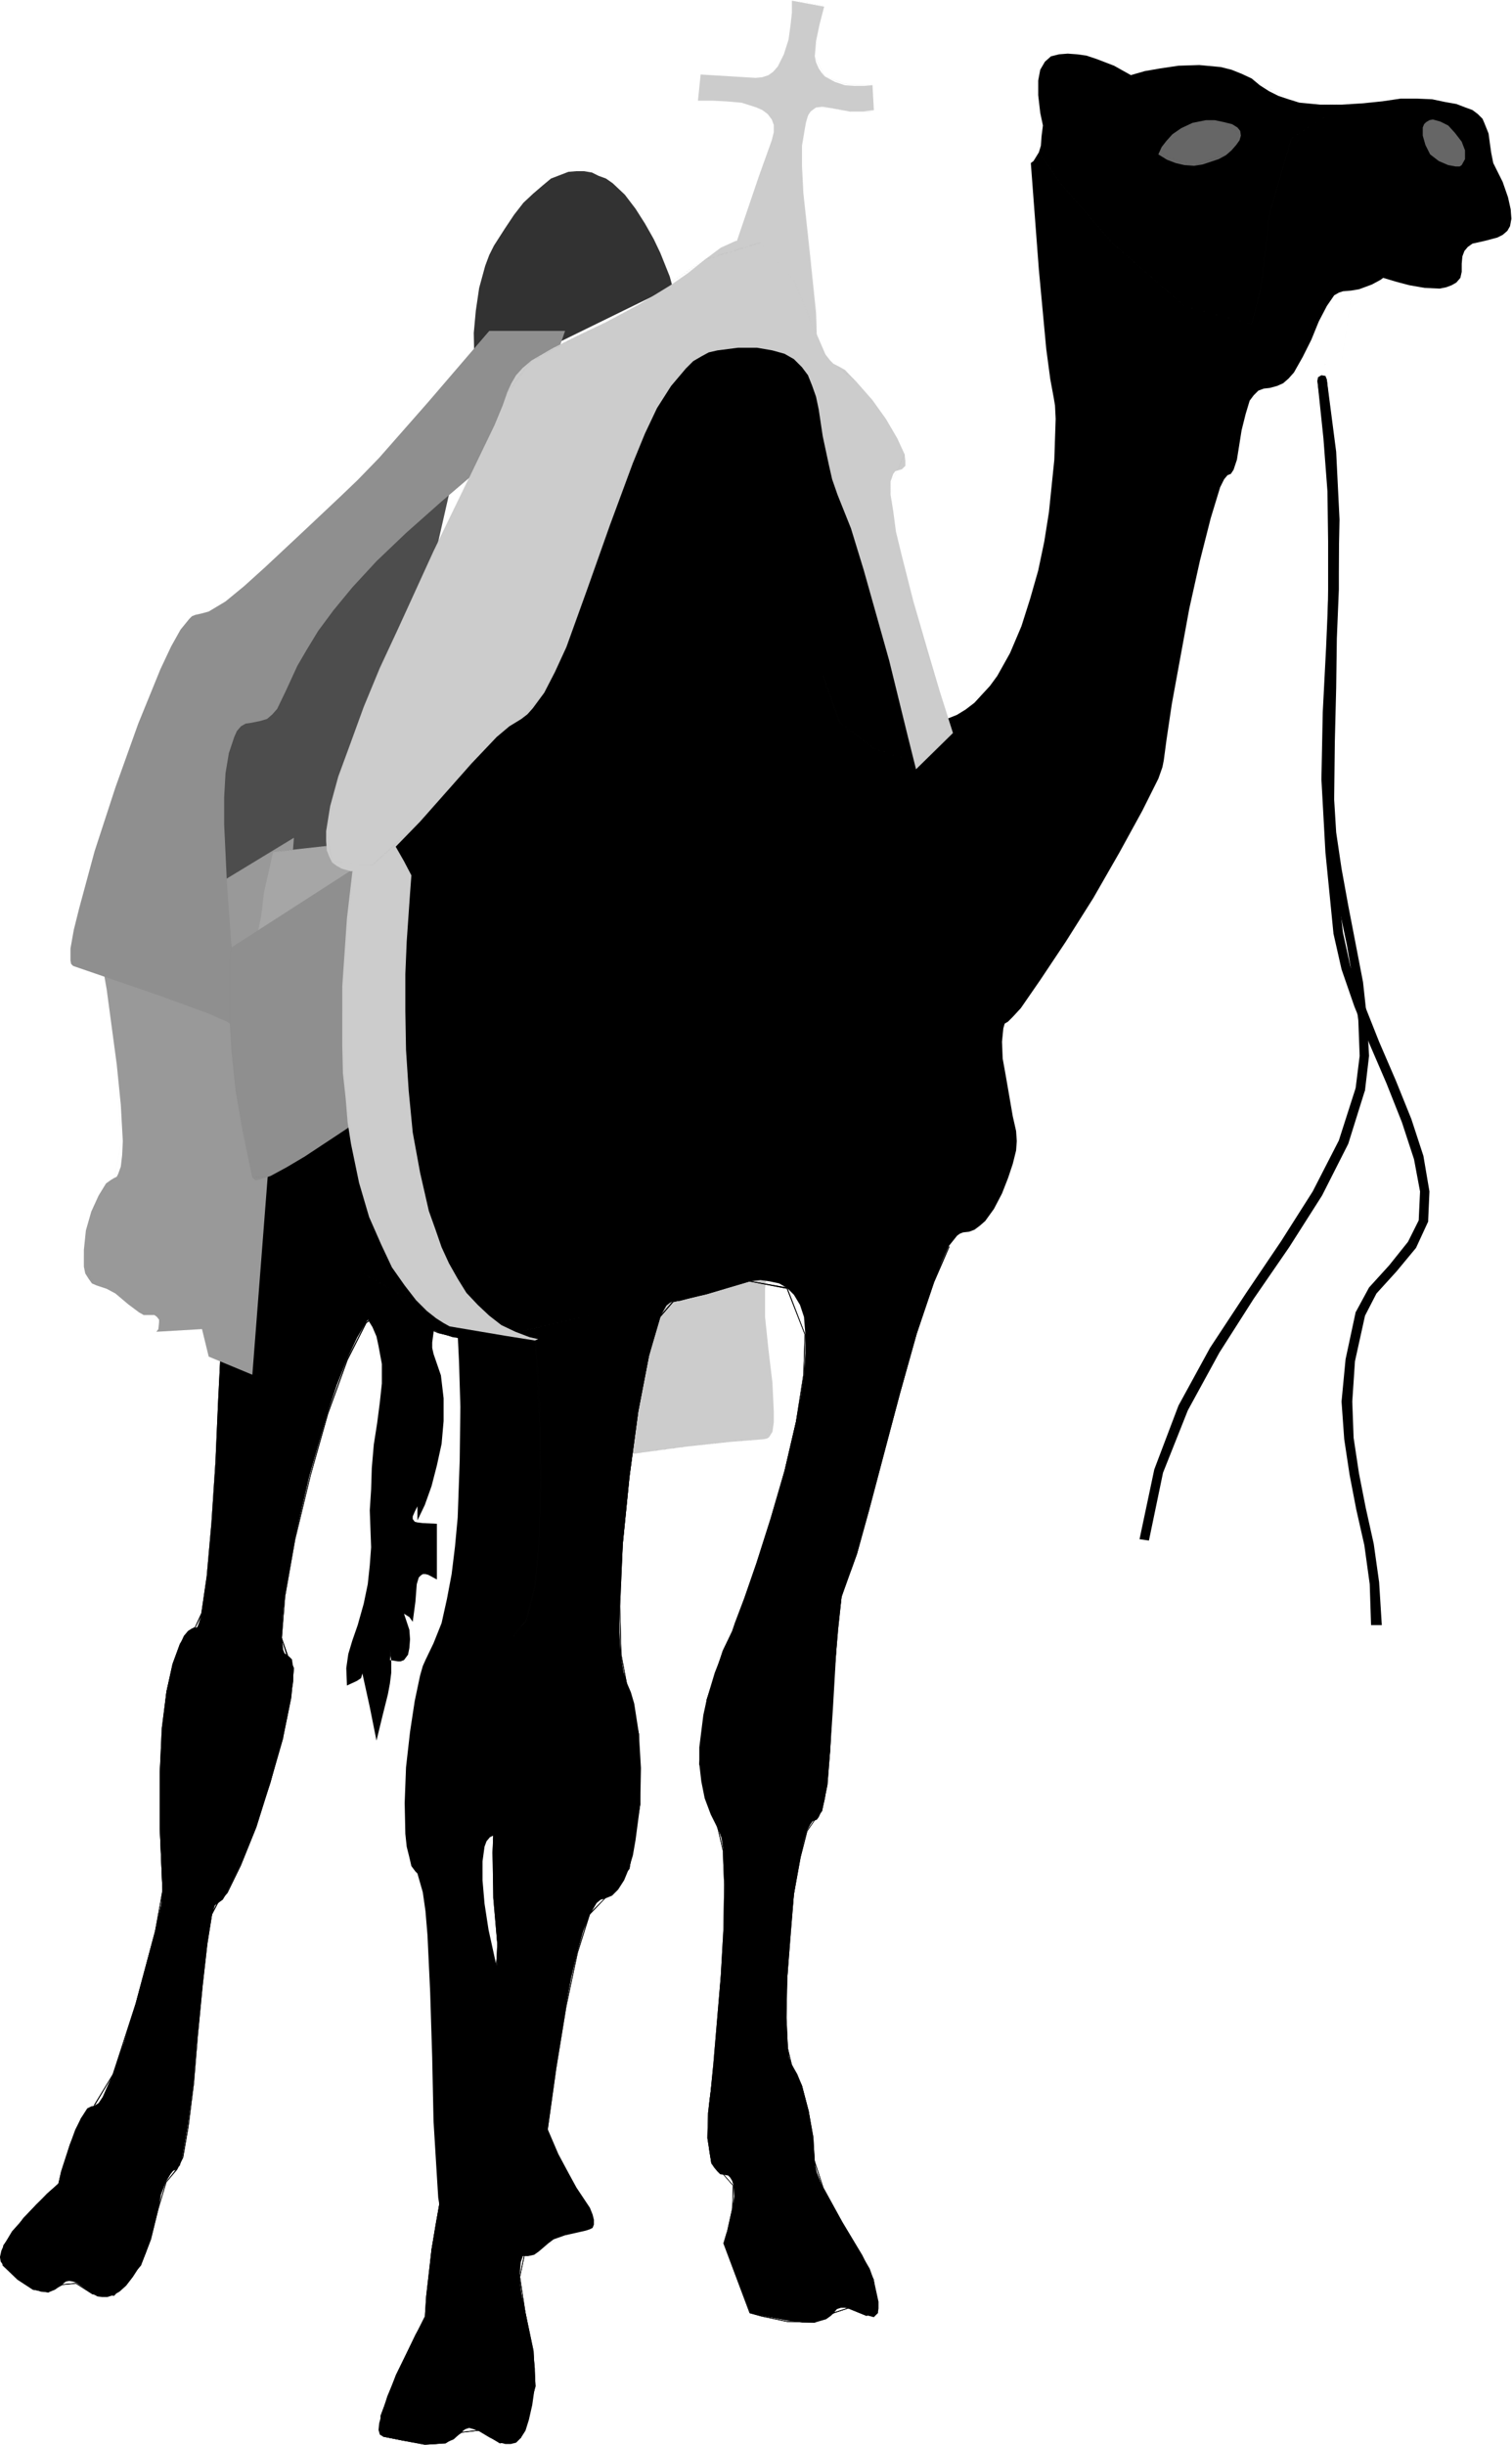 <?xml version="1.0" encoding="UTF-8" standalone="no"?>
<svg
   version="1.0"
   width="96.319mm"
   height="155.711mm"
   id="svg54"
   sodipodi:docname="Camel 02.wmf"
   xmlns:inkscape="http://www.inkscape.org/namespaces/inkscape"
   xmlns:sodipodi="http://sodipodi.sourceforge.net/DTD/sodipodi-0.dtd"
   xmlns="http://www.w3.org/2000/svg"
   xmlns:svg="http://www.w3.org/2000/svg">
  <sodipodi:namedview
     id="namedview54"
     pagecolor="#ffffff"
     bordercolor="#000000"
     borderopacity="0.25"
     inkscape:showpageshadow="2"
     inkscape:pageopacity="0.0"
     inkscape:pagecheckerboard="0"
     inkscape:deskcolor="#d1d1d1"
     inkscape:document-units="mm" />
  <defs
     id="defs1">
    <pattern
       id="WMFhbasepattern"
       patternUnits="userSpaceOnUse"
       width="6"
       height="6"
       x="0"
       y="0" />
  </defs>
  <path
     style="fill:#cccccc;fill-opacity:1;fill-rule:evenodd;stroke:none"
     d="m 152.047,350.006 13.25,-1.778 10.503,-1.131 8.079,-0.646 0.808,-0.162 0.485,-0.323 0.808,-1.293 0.323,-2.262 v -2.585 l -0.323,-6.948 -0.969,-8.08 -0.808,-7.756 v -3.717 -3.232 l 0.323,-2.747 0.808,-2.101 0.646,-0.646 0.646,-0.808 0.808,-0.323 h 0.969 1.454 l 0.162,0.162 -2.585,0.485 -12.926,1.939 -22.46,2.747 z"
     id="path1" />
  <path
     style="fill:#000000;fill-opacity:1;fill-rule:evenodd;stroke:none"
     d="m 152.047,350.168 3.878,-0.646 9.372,-1.293 10.503,-1.131 8.241,-0.485 2.424,-6.787 -1.454,-15.028 -0.808,-14.705 v 0 l 4.686,-7.11 -1.454,1.293 v 0 l -12.926,1.616 -15.189,1.939 -7.271,0.97 v 41.206 h 0.162 v -41.206 h -0.162 l 7.271,-0.808 15.189,-1.778 12.926,-1.778 0.969,-0.97 h -0.162 l -4.201,6.625 0.808,14.705 1.454,15.028 v 0 l -2.424,6.625 v 0 l -8.079,0.485 -10.503,1.131 -9.372,1.293 -3.878,0.646 v 0.162 l 3.878,-0.646 9.372,-1.293 10.503,-1.131 8.241,-0.485 2.424,-6.787 -1.454,-15.028 -0.808,-14.705 v 0 l 4.686,-7.11 -1.454,1.293 v 0 l -12.926,1.616 -15.189,1.939 -7.271,0.97 v 41.206 h 0.162 v -41.206 h -0.162 l 7.271,-0.808 15.189,-1.778 12.926,-1.778 0.969,-0.97 h -0.162 l -4.201,6.625 0.808,14.705 1.454,15.028 v 0 l -2.424,6.625 v 0 l -8.079,0.485 -10.503,1.131 -9.372,1.293 -3.878,0.646 z"
     id="path2" />
  <path
     style="fill:#000000;fill-opacity:1;fill-rule:evenodd;stroke:none"
     d="m 86.93,315.103 1.454,2.262 1.293,2.101 0.969,2.262 0.485,2.262 0.808,4.363 v 4.686 l -0.485,4.525 -0.646,5.009 -0.808,5.171 -0.485,5.656 -0.162,5.171 -0.323,5.009 0.323,8.888 -0.323,4.363 -0.485,4.525 -0.969,4.686 -1.454,5.171 -1.293,3.717 -0.969,3.232 -0.485,3.393 0.162,4.201 2.424,-1.131 0.969,-0.646 0.323,-1.131 1.777,8.08 1.616,8.08 1.454,-5.979 1.293,-5.171 0.485,-2.585 0.323,-2.585 v -2.747 l -0.323,-2.909 0.162,1.616 -0.162,0.97 1.939,0.323 h 0.646 l 0.808,-0.323 0.969,-1.293 0.323,-1.616 0.162,-2.101 -0.162,-2.262 -0.646,-1.939 -0.646,-1.939 1.293,0.808 0.808,1.131 0.646,-4.848 0.323,-4.201 0.485,-1.616 0.485,-0.485 0.485,-0.323 h 0.646 l 0.646,0.162 2.101,1.131 v -13.412 l -3.393,-0.162 -1.293,-0.162 -0.646,-0.162 -0.485,-0.646 v -0.646 l 0.485,-1.131 0.646,-1.293 v 1.778 1.616 l 1.777,-3.717 1.616,-4.525 1.293,-5.009 1.131,-5.171 0.485,-5.494 v -5.494 l -0.646,-5.494 -1.777,-5.171 -0.323,-1.454 v -1.293 l 0.323,-2.424 0.485,-2.585 v -1.454 l -0.485,-1.293 -0.485,-0.646 -0.808,-0.808 -1.939,-0.808 -2.747,-0.162 -2.747,0.162 -5.655,0.97 z"
     id="path3" />
  <path
     style="fill:#000000;fill-opacity:1;fill-rule:evenodd;stroke:none"
     d="m 86.768,315.103 4.363,8.888 v 0 l 0.646,9.049 -2.424,20.36 -0.323,10.18 0.162,8.888 -0.646,8.888 -2.424,9.857 v 0 l -1.293,3.717 -0.969,3.232 v 0 l -0.646,3.393 0.323,4.363 1.454,-0.646 0.969,-0.646 0.969,-0.485 0.485,-1.131 -0.162,-0.162 0.808,3.717 0.969,4.363 0.646,4.201 0.969,4.363 1.454,-6.464 1.293,-5.171 0.969,-5.171 -0.323,-5.656 h -0.162 v 2.585 h 3.393 l 1.616,-2.909 -0.323,-4.363 -1.293,-3.878 -0.162,0.162 0.808,0.323 0.646,0.323 h -0.162 l 0.485,0.646 0.646,0.646 0.485,-5.009 0.485,-4.201 v 0 l 1.293,-2.424 h -0.162 l 3.716,1.293 -0.162,-13.412 -3.393,-0.162 -1.939,-0.485 0.162,0.162 -0.485,-1.293 v 0 l 1.131,-2.424 h -0.162 v 3.717 l 3.555,-8.564 v 0 l 2.262,-10.18 0.485,-10.988 -2.262,-10.665 -0.323,-2.747 0.323,-2.585 0.323,-2.424 -0.323,-2.747 -3.393,-2.262 h -5.494 l -5.655,0.97 v 0 l -3.232,0.808 0.162,0.323 3.07,-0.97 v 0 l 5.655,-0.97 h 5.494 -0.162 l 3.393,2.262 v -0.162 l 0.323,2.747 -0.323,2.424 -0.323,2.585 0.323,2.747 2.262,10.665 -0.485,10.988 -2.262,10.18 v 0 l -3.393,8.08 0.162,0.162 v -3.878 l -1.293,2.909 0.485,1.293 1.939,0.485 3.393,0.162 -0.162,-0.162 v 13.412 l 0.162,-0.162 -3.555,-1.293 -1.293,2.424 -0.646,4.363 -0.323,4.848 0.162,-0.162 -0.646,-0.485 h 0.162 l -0.485,-0.485 -0.485,-0.485 -0.969,-0.485 1.293,4.04 v 0 l 0.162,4.363 v -0.162 l -1.454,3.07 0.162,-0.162 h -3.393 l 0.162,0.162 v -2.585 h -0.162 l 0.323,5.656 -0.969,5.171 -1.293,5.171 -1.454,5.979 h 0.162 l -0.646,-3.878 -0.808,-4.201 -0.969,-4.363 -0.969,-3.878 -0.485,1.293 v 0 l -0.808,0.485 -1.131,0.646 -1.293,0.485 0.162,0.162 -0.162,-4.201 0.485,-3.393 v 0 l 0.969,-3.232 1.293,-3.555 v -0.162 l 2.424,-9.857 0.646,-8.888 -0.162,-8.888 0.323,-10.18 2.424,-20.36 -0.646,-9.049 -4.363,-8.888 h -0.162 l 4.363,8.888 v 0 l 0.646,9.049 -2.424,20.36 -0.323,10.18 0.162,8.888 -0.646,8.888 -2.424,9.857 v 0 l -1.293,3.717 -0.969,3.232 v 0 l -0.646,3.393 0.323,4.363 1.454,-0.646 0.969,-0.646 0.969,-0.485 0.485,-1.131 -0.162,-0.162 0.808,3.717 0.969,4.363 0.646,4.201 0.969,4.363 1.454,-6.464 1.293,-5.171 0.969,-5.171 -0.323,-5.656 h -0.162 v 2.585 h 3.393 l 1.616,-2.909 -0.323,-4.363 -1.293,-3.878 -0.162,0.162 0.808,0.323 0.646,0.323 h -0.162 l 0.485,0.646 0.646,0.646 0.485,-5.009 0.485,-4.201 v 0 l 1.293,-2.424 h -0.162 l 3.716,1.293 -0.162,-13.412 -3.393,-0.162 -1.939,-0.485 0.162,0.162 -0.485,-1.293 v 0 l 1.131,-2.424 h -0.162 v 3.717 l 3.555,-8.564 v 0 l 2.262,-10.18 0.485,-10.988 -2.262,-10.665 -0.323,-2.747 0.323,-2.585 0.323,-2.424 -0.323,-2.747 -3.393,-2.262 h -5.494 l -5.655,0.97 v 0 l -3.232,0.808 0.162,0.323 3.07,-0.97 v 0 l 5.655,-0.97 h 5.494 -0.162 l 3.393,2.262 v -0.162 l 0.323,2.747 -0.323,2.424 -0.323,2.585 0.323,2.747 2.262,10.665 -0.485,10.988 -2.262,10.18 v 0 l -3.393,8.08 0.162,0.162 v -3.878 l -1.293,2.909 0.485,1.293 1.939,0.485 3.393,0.162 -0.162,-0.162 v 13.412 l 0.162,-0.162 -3.555,-1.293 -1.293,2.424 -0.646,4.363 -0.323,4.848 0.162,-0.162 -0.646,-0.485 h 0.162 l -0.485,-0.485 -0.485,-0.485 -0.969,-0.485 1.293,4.04 v 0 l 0.162,4.363 v -0.162 l -1.454,3.07 0.162,-0.162 h -3.393 l 0.162,0.162 v -2.585 h -0.162 l 0.323,5.656 -0.969,5.171 -1.293,5.171 -1.454,5.979 h 0.162 l -0.646,-3.878 -0.808,-4.201 -0.969,-4.363 -0.969,-3.878 -0.485,1.293 v 0 l -0.808,0.485 -1.131,0.646 -1.293,0.485 0.162,0.162 -0.162,-4.201 0.485,-3.393 v 0 l 0.969,-3.232 1.293,-3.555 v -0.162 l 2.424,-9.857 0.646,-8.888 -0.162,-8.888 0.323,-10.18 2.424,-20.36 -0.646,-9.049 -4.363,-8.888 z"
     id="path4" />
  <path
     style="fill:#000000;fill-opacity:1;fill-rule:evenodd;stroke:none"
     d="m 110.036,317.85 0.485,10.019 0.323,10.827 -0.162,12.927 -0.485,13.735 -0.646,6.948 -0.808,6.625 -1.131,5.979 -1.293,5.817 -1.939,4.848 -1.939,4.04 -0.646,1.454 -0.646,2.262 -1.293,6.14 -1.131,7.433 -0.969,8.564 -0.323,8.564 0.162,7.433 0.323,3.07 0.646,2.585 0.485,2.101 0.969,1.293 0.485,0.485 0.323,1.131 0.969,3.393 0.646,4.525 0.485,5.817 0.646,13.735 0.485,15.674 0.323,15.351 0.808,13.25 0.323,5.171 0.646,4.04 0.646,2.585 0.646,0.808 0.323,0.162 2.424,0.323 2.747,1.293 6.463,3.07 3.393,1.293 3.07,0.485 h 1.293 l 1.454,-0.323 1.131,-0.808 1.131,-0.97 1.131,-0.97 1.293,-0.97 2.747,-0.97 5.009,-1.131 0.969,-0.323 0.646,-0.323 0.323,-0.808 v -1.131 l -0.323,-1.293 -0.646,-1.616 -3.232,-4.848 -1.939,-3.555 -2.424,-4.525 -2.424,-5.656 -2.424,-5.979 -4.847,-13.897 -4.04,-14.705 -1.616,-7.11 -1.454,-6.625 -0.969,-6.302 -0.485,-5.656 v -4.525 l 0.485,-3.555 0.485,-1.293 0.808,-0.97 0.969,-0.485 0.808,-0.162 1.131,-0.485 1.131,-1.131 1.131,-1.616 1.131,-2.101 1.939,-6.302 1.939,-8.241 1.777,-9.372 1.616,-10.827 1.616,-11.15 1.293,-11.958 2.424,-23.108 1.616,-20.037 1.293,-19.876 z"
     id="path5" />
  <path
     style="fill:#000000;fill-opacity:1;fill-rule:evenodd;stroke:none"
     d="m 109.874,317.85 0.162,2.747 0.485,7.433 0.162,10.665 v 12.927 l -0.646,13.735 -1.454,13.574 -2.585,11.796 v 0 l -3.716,8.888 -2.747,9.695 v 0.162 l -1.777,15.998 -0.162,15.998 2.424,9.049 1.777,5.009 v 0 l 1.131,10.342 0.485,13.735 0.646,15.674 0.323,15.351 0.646,13.25 0.969,9.211 1.777,3.717 5.332,1.616 6.302,2.909 6.463,1.939 5.009,-2.101 5.171,-2.909 v 0 l 5.171,-0.97 1.939,-2.909 -4.201,-7.756 -4.524,-8.08 -5.009,-11.796 -4.524,-13.735 -4.04,-14.705 v 0 l -3.232,-13.735 -1.454,-11.958 0.646,-8.08 h -0.162 l 3.232,-2.909 v 0 l 4.363,-5.333 3.878,-14.543 v 0 l 3.555,-20.199 2.747,-23.108 2.262,-23.108 1.939,-20.037 0.808,-14.543 0.323,-5.494 -29.731,2.424 v 0.323 l 29.731,-2.424 -0.162,-0.162 -0.323,5.333 -0.969,14.543 -1.777,20.037 -2.262,23.108 -2.747,23.108 -3.555,20.199 v 0 l -3.878,14.382 -4.363,5.332 v 0 l -3.232,3.07 -0.485,8.08 1.454,11.958 3.07,13.735 v 0.162 l 4.201,14.543 4.524,13.897 5.009,11.635 4.524,8.08 4.201,7.756 v 0 l -1.777,2.747 v 0 l -5.171,0.808 -5.171,3.07 -5.009,1.939 v 0 l -6.463,-1.778 -6.14,-2.909 -5.494,-1.778 0.162,0.162 -1.777,-3.555 v 0 l -0.808,-9.211 -0.808,-13.25 -0.323,-15.351 -0.646,-15.674 -0.485,-13.735 -1.131,-10.342 -1.777,-5.171 -2.424,-9.049 v 0.162 l 0.162,-15.998 1.777,-15.998 v 0 l 2.747,-9.857 3.716,-8.888 2.585,-11.796 1.454,-13.574 0.646,-13.735 v -12.927 l -0.162,-10.665 -0.485,-7.433 -0.162,-2.747 h -0.162 l 0.162,2.747 0.485,7.433 0.162,10.665 v 12.927 l -0.646,13.735 -1.454,13.574 -2.585,11.796 v 0 l -3.716,8.888 -2.747,9.695 v 0.162 l -1.777,15.998 -0.162,15.998 2.424,9.049 1.777,5.009 v 0 l 1.131,10.342 0.485,13.735 0.646,15.674 0.323,15.351 0.646,13.25 0.969,9.211 1.777,3.717 5.332,1.616 6.302,2.909 6.463,1.939 5.009,-2.101 5.171,-2.909 v 0 l 5.171,-0.97 1.939,-2.909 -4.201,-7.756 -4.524,-8.08 -5.009,-11.796 -4.524,-13.735 -4.04,-14.705 v 0 l -3.232,-13.735 -1.454,-11.958 0.646,-8.08 h -0.162 l 3.232,-2.909 v 0 l 4.363,-5.333 3.878,-14.543 v 0 l 3.555,-20.199 2.747,-23.108 2.262,-23.108 1.939,-20.037 0.808,-14.543 0.323,-5.494 -29.731,2.424 v 0.323 l 29.731,-2.424 -0.162,-0.162 -0.323,5.333 -0.969,14.543 -1.777,20.037 -2.262,23.108 -2.747,23.108 -3.555,20.199 v 0 l -3.878,14.382 -4.363,5.332 v 0 l -3.232,3.07 -0.485,8.08 1.454,11.958 3.07,13.735 v 0.162 l 4.201,14.543 4.524,13.897 5.009,11.635 4.524,8.08 4.201,7.756 v 0 l -1.777,2.747 v 0 l -5.171,0.808 -5.171,3.07 -5.009,1.939 v 0 l -6.463,-1.778 -6.14,-2.909 -5.494,-1.778 0.162,0.162 -1.777,-3.555 v 0 l -0.808,-9.211 -0.808,-13.25 -0.323,-15.351 -0.646,-15.674 -0.485,-13.735 -1.131,-10.342 -1.777,-5.171 -2.424,-9.049 v 0.162 l 0.162,-15.998 1.777,-15.998 v 0 l 2.747,-9.857 3.716,-8.888 2.585,-11.796 1.454,-13.574 0.646,-13.735 v -12.927 l -0.162,-10.665 -0.485,-7.433 -0.162,-2.747 z"
     id="path6" />
  <path
     style="fill:#cccccc;fill-opacity:1;fill-rule:evenodd;stroke:none"
     d="m 196.32,84.351 0.323,-1.616 v -1.939 l -0.162,-5.333 -1.454,-14.058 -1.616,-14.866 -0.323,-6.464 v -5.009 l 0.646,-3.878 0.323,-1.778 0.485,-1.616 0.646,-0.97 1.293,-0.97 1.454,-0.162 2.262,0.323 4.363,0.808 h 3.232 l 2.585,-0.323 -0.323,-5.979 -2.101,0.162 h -2.262 l -2.262,-0.162 -2.424,-0.808 -2.424,-1.293 -0.808,-0.97 -0.646,-0.97 -0.646,-1.454 -0.323,-1.454 0.323,-3.717 0.808,-3.878 1.131,-4.363 -7.756,-1.454 V 3.07 l -0.323,2.909 -0.485,3.555 -1.131,3.555 -1.454,2.909 -1.131,1.293 -1.131,0.808 -1.454,0.485 -1.616,0.162 -13.25,-0.808 -0.646,6.302 h 3.555 l 3.232,0.162 3.716,0.323 3.555,1.131 1.454,0.646 1.293,0.97 0.969,1.293 0.485,1.293 v 1.778 l -0.485,1.939 -3.07,8.564 -5.332,15.674 -3.07,7.918 -2.747,7.11 -2.424,4.848 -0.969,1.131 -0.808,0.646 -0.485,0.162 -0.646,0.485 -1.454,2.424 -1.616,4.201 -2.262,6.464 -15.512,51.548 0.162,0.323 0.485,0.162 h 1.616 l 2.908,-0.323 3.716,-0.97 9.695,-2.909 11.149,-3.878 20.844,-7.756 9.533,-3.717 -1.616,-5.494 -3.716,-12.766 -1.777,-7.272 -1.454,-6.787 -0.808,-5.656 v -2.101 z"
     id="path7" />
  <path
     style="fill:#000000;fill-opacity:1;fill-rule:evenodd;stroke:none"
     d="m 196.32,84.351 0.323,-8.888 -1.454,-14.058 -1.777,-14.866 -0.162,-11.473 0.485,-3.878 0.808,-3.393 v 0.162 l 1.939,-2.101 v 0 l 3.716,0.162 4.363,0.808 h 5.009 l 0.808,-0.162 -0.323,-6.302 -2.101,0.162 -4.524,-0.323 v 0 l -4.847,-1.778 v 0 l -2.424,-4.848 v 0 l 0.485,-3.717 0.646,-3.878 0.808,-3.07 v 0 l 0.323,-1.454 L 190.503,0 v 3.07 l -0.969,6.625 v 0 l -2.585,6.302 v 0 l -5.009,2.747 v 0 l -3.393,-0.162 -4.363,-0.485 -3.878,-0.162 -1.777,-0.162 -0.485,6.464 h 3.232 l 7.271,0.646 v 0 l 6.302,2.909 v -0.162 l 0.808,6.14 v 0 l -2.908,8.403 -5.332,15.836 -5.978,14.866 -4.04,6.787 V 79.503 l -1.293,0.808 -1.293,2.424 -1.616,4.201 -2.101,6.302 -2.747,8.888 -7.594,25.531 -5.332,17.29 2.262,0.808 6.625,-1.454 h 0.162 l 9.533,-2.909 11.149,-3.878 10.987,-4.201 9.856,-3.555 6.948,-2.585 2.747,-1.293 -5.494,-18.421 v 0.162 l -3.232,-14.058 -0.646,-9.211 h -0.162 l 0.646,9.211 3.232,14.058 v 0 l 5.332,18.26 h 0.162 l -2.585,0.97 -7.11,2.585 -9.695,3.717 -11.149,4.04 -11.149,4.04 -9.533,2.909 v 0 l -6.625,1.454 v 0 l -2.101,-0.808 v 0.162 l 5.332,-17.129 7.594,-25.531 2.747,-8.888 2.101,-6.302 1.616,-4.201 1.293,-2.424 v 0 l 1.293,-0.808 4.04,-6.625 5.978,-14.866 5.332,-15.836 2.908,-8.564 -0.808,-6.14 -6.302,-2.909 -7.433,-0.646 h -3.232 v 0.162 l 0.646,-6.302 v 0 l 1.616,0.162 3.878,0.162 4.363,0.485 3.393,0.162 5.171,-2.747 2.585,-6.302 0.969,-6.787 v -2.909 0 l 7.756,1.454 -0.162,-0.162 -0.323,1.454 v 0 l -0.808,3.07 -0.808,3.878 -0.323,3.717 2.424,5.009 5.009,1.778 4.524,0.323 2.101,-0.162 h -0.162 l 0.323,5.979 h 0.162 l -0.808,0.162 h -5.009 l -4.363,-0.808 -3.716,-0.162 -2.101,2.101 -0.808,3.393 -0.485,3.878 0.162,11.473 1.616,14.866 1.454,14.058 -0.162,8.888 h 0.162 l 0.323,-8.888 -1.454,-14.058 -1.777,-14.866 -0.162,-11.473 0.485,-3.878 0.808,-3.393 v 0.162 l 1.939,-2.101 v 0 l 3.716,0.162 4.363,0.808 h 5.009 l 0.808,-0.162 -0.323,-6.302 -2.101,0.162 -4.524,-0.323 v 0 l -4.847,-1.778 v 0 l -2.424,-4.848 v 0 l 0.485,-3.717 0.646,-3.878 0.808,-3.07 v 0 l 0.323,-1.454 L 190.503,0 v 3.07 l -0.969,6.625 v 0 l -2.585,6.302 v 0 l -5.009,2.747 v 0 l -3.393,-0.162 -4.363,-0.485 -3.878,-0.162 -1.777,-0.162 -0.485,6.464 h 3.232 l 7.271,0.646 v 0 l 6.302,2.909 v -0.162 l 0.808,6.14 v 0 l -2.908,8.403 -5.332,15.836 -5.978,14.866 -4.04,6.787 V 79.503 l -1.293,0.808 -1.293,2.424 -1.616,4.201 -2.101,6.302 -2.747,8.888 -7.594,25.531 -5.332,17.29 2.262,0.808 6.625,-1.454 h 0.162 l 9.533,-2.909 11.149,-3.878 10.987,-4.201 9.856,-3.555 6.948,-2.585 2.747,-1.293 -5.494,-18.421 v 0.162 l -3.232,-14.058 -0.646,-9.211 h -0.162 l 0.646,9.211 3.232,14.058 v 0 l 5.332,18.26 h 0.162 l -2.585,0.97 -7.11,2.585 -9.695,3.717 -11.149,4.04 -11.149,4.04 -9.533,2.909 v 0 l -6.625,1.454 v 0 l -2.101,-0.808 v 0.162 l 5.332,-17.129 7.594,-25.531 2.747,-8.888 2.101,-6.302 1.616,-4.201 1.293,-2.424 v 0 l 1.293,-0.808 4.04,-6.625 5.978,-14.866 5.332,-15.836 2.908,-8.564 -0.808,-6.14 -6.302,-2.909 -7.433,-0.646 h -3.232 v 0.162 l 0.646,-6.302 v 0 l 1.616,0.162 3.878,0.162 4.363,0.485 3.393,0.162 5.171,-2.747 2.585,-6.302 0.969,-6.787 v -2.909 0 l 7.756,1.454 -0.162,-0.162 -0.323,1.454 v 0 l -0.808,3.07 -0.808,3.878 -0.323,3.717 2.424,5.009 5.009,1.778 4.524,0.323 2.101,-0.162 h -0.162 l 0.323,5.979 h 0.162 l -0.808,0.162 h -5.009 l -4.363,-0.808 -3.716,-0.162 -2.101,2.101 -0.808,3.393 -0.485,3.878 0.162,11.473 1.616,14.866 1.454,14.058 -0.162,8.888 z"
     id="path8" />
  <path
     style="fill:#000000;fill-opacity:1;fill-rule:evenodd;stroke:none"
     d="m 0,543.269 v 0.162 l 0.162,0.97 0.646,0.97 3.393,3.232 1.939,1.293 1.777,1.131 1.939,0.646 1.777,0.162 1.616,-0.646 1.777,-1.293 0.808,-0.646 0.808,-0.162 0.969,0.162 0.808,0.323 1.939,1.293 1.939,1.293 1.131,0.646 1.131,0.162 h 1.293 l 1.454,-0.485 1.454,-0.808 1.616,-1.454 1.616,-2.101 1.777,-2.747 1.293,-2.909 1.131,-3.393 1.939,-7.272 0.646,-3.555 1.131,-2.909 1.131,-1.939 0.646,-0.808 0.808,-0.323 0.323,-0.485 0.485,-0.485 0.646,-2.262 1.293,-7.433 1.293,-10.019 0.969,-11.958 2.262,-21.815 1.293,-6.948 0.646,-2.101 0.485,-0.485 0.323,-0.162 1.131,-0.808 0.969,-1.616 3.232,-6.787 3.716,-9.211 3.555,-10.503 2.908,-10.988 1.131,-4.848 0.808,-4.686 0.646,-3.878 v -3.232 l -0.323,-2.101 -0.646,-0.646 -0.485,-0.323 -0.646,-0.485 -0.323,-0.808 -0.323,-3.07 0.162,-4.363 0.485,-5.494 2.424,-13.735 3.555,-15.19 4.363,-15.19 2.262,-6.787 2.424,-6.14 2.424,-5.171 2.262,-3.878 1.131,-1.293 0.969,-0.97 0.969,-0.485 h 0.969 l 3.716,1.131 3.232,1.293 6.302,2.909 3.393,1.131 3.393,0.485 4.201,-0.162 4.524,-0.97 0.485,0.162 0.323,0.485 0.808,2.585 1.454,9.857 1.293,13.897 1.131,16.159 0.485,16.321 0.162,14.382 -0.323,10.18 -0.646,3.07 -0.323,0.808 -0.323,0.485 -0.808,0.485 -0.969,0.97 -1.454,3.878 -1.454,5.494 -1.131,7.272 -0.646,8.564 -0.485,9.695 0.323,10.827 0.808,11.15 v 3.393 l -0.646,6.625 -2.908,19.068 -1.777,10.019 -1.777,8.726 -2.101,6.302 -0.969,1.778 -0.808,0.808 -0.808,0.485 -0.646,1.131 -1.454,3.878 -0.969,5.332 -0.969,5.979 -1.131,11.311 -0.323,5.009 -2.424,4.201 -4.686,9.857 -2.101,5.009 -1.454,4.686 -0.485,1.778 -0.162,1.616 0.323,1.131 0.808,0.485 4.847,0.97 5.171,0.808 h 2.585 l 2.424,-0.323 1.939,-0.808 1.939,-1.778 0.808,-0.646 0.969,-0.323 1.131,0.323 1.293,0.485 2.424,1.454 2.585,1.293 1.293,0.323 h 1.293 l 1.293,-0.323 1.131,-1.131 1.131,-1.778 0.808,-2.585 0.808,-3.555 0.646,-4.525 v -4.201 l -0.485,-4.363 -1.777,-9.211 -0.969,-4.525 -0.485,-4.04 0.323,-3.555 0.485,-1.454 0.646,-1.131 0.808,-1.778 0.808,-3.393 1.777,-10.18 3.878,-28.763 2.424,-14.866 1.293,-6.787 1.454,-6.14 1.454,-5.171 1.616,-4.04 1.616,-2.747 0.969,-0.808 0.808,-0.162 1.939,-0.808 1.454,-1.454 1.454,-2.262 1.131,-2.747 0.969,-3.232 0.646,-3.717 1.131,-8.564 0.162,-8.726 -0.485,-8.241 -1.131,-7.272 -0.808,-2.747 -0.969,-2.262 -0.808,-2.747 -0.646,-4.04 -0.323,-5.333 v -6.302 l 0.808,-15.028 1.616,-16.159 2.101,-15.674 2.585,-13.412 1.454,-5.494 1.293,-4.04 1.454,-2.585 0.808,-0.646 0.646,-0.323 1.777,-0.162 1.777,-0.485 4.686,-1.293 5.171,-1.616 5.009,-1.293 2.747,-0.323 2.262,0.323 2.262,0.485 1.939,1.131 1.616,1.616 1.454,2.424 0.969,2.909 0.323,4.201 v 4.525 l -0.323,5.171 -0.808,5.333 -1.131,5.979 -2.747,11.796 -3.232,11.635 -3.393,10.665 -2.908,8.403 -3.07,7.918 -2.101,4.686 -2.101,5.333 -1.939,6.464 -0.808,3.717 -0.485,3.878 -0.485,3.878 v 4.04 l 0.485,4.201 0.808,4.04 1.454,3.878 1.939,3.878 0.646,1.778 0.485,3.07 0.323,8.241 -0.162,10.503 -0.808,11.796 -1.616,20.684 -1.131,9.211 -0.162,2.585 -0.162,6.14 0.323,3.232 0.485,2.909 0.646,0.97 0.808,0.97 0.646,0.646 0.969,0.162 0.969,0.162 0.485,0.485 0.485,0.808 0.323,1.131 0.162,2.585 -0.485,3.07 -1.131,5.656 -0.808,2.585 6.302,16.805 2.747,0.646 6.14,1.131 3.555,0.485 h 3.07 l 2.747,-0.808 1.131,-0.808 0.646,-0.646 0.808,-0.97 0.969,-0.323 h 0.969 l 0.808,0.162 2.262,0.808 2.101,0.808 1.777,0.485 0.485,-0.485 0.485,-0.485 0.162,-1.131 v -1.616 l -1.131,-5.171 -0.969,-2.747 -1.777,-3.07 -4.847,-8.08 -2.424,-4.363 -2.262,-4.04 -1.454,-3.717 -0.323,-1.454 -0.162,-1.293 -0.485,-5.656 -0.969,-6.302 -1.616,-6.14 -1.131,-2.747 -1.293,-2.262 -0.646,-1.616 -0.323,-2.424 -0.485,-7.433 0.323,-9.211 0.646,-10.342 0.969,-10.019 1.454,-8.888 0.808,-3.555 0.808,-2.747 0.969,-1.778 0.485,-0.646 0.485,-0.162 0.485,-0.162 0.485,-0.646 0.808,-1.778 0.646,-2.585 0.485,-3.393 0.808,-8.403 0.646,-9.857 1.131,-19.391 0.969,-7.595 0.808,-2.747 0.646,-1.939 0.969,-2.101 1.293,-3.717 2.747,-10.342 7.594,-28.117 4.04,-14.543 4.04,-12.281 1.939,-4.848 1.777,-3.878 1.939,-2.424 0.646,-0.485 0.808,-0.323 1.454,-0.162 1.293,-0.485 1.293,-0.97 1.293,-1.131 2.101,-2.909 1.939,-3.717 1.454,-3.717 1.131,-3.393 0.808,-3.232 0.162,-2.262 -0.162,-2.424 -0.808,-3.555 -1.616,-9.372 -0.808,-4.525 -0.162,-4.04 0.323,-3.232 0.323,-1.131 0.808,-0.485 1.131,-1.131 1.939,-2.101 4.686,-6.787 6.14,-9.211 6.625,-10.503 6.302,-10.988 5.494,-10.019 3.878,-7.756 0.969,-2.747 0.323,-1.616 0.646,-4.848 1.293,-8.726 4.201,-22.946 2.585,-11.635 2.585,-10.18 2.262,-7.433 0.969,-1.939 0.808,-0.97 0.808,-0.323 0.646,-0.97 0.808,-2.424 1.131,-7.11 0.969,-3.878 0.969,-3.232 0.969,-1.293 1.131,-1.131 1.293,-0.485 1.454,-0.162 1.777,-0.485 1.454,-0.646 1.293,-1.131 1.293,-1.454 2.101,-3.717 2.101,-4.201 1.777,-4.363 1.939,-3.717 1.777,-2.585 1.131,-0.646 0.969,-0.323 1.939,-0.162 1.939,-0.323 3.07,-1.131 2.101,-1.131 0.646,-0.485 3.232,0.97 3.07,0.808 3.716,0.646 3.555,0.162 1.616,-0.323 1.293,-0.485 1.131,-0.646 0.969,-1.131 0.323,-1.454 v -1.939 l 0.162,-1.778 0.485,-1.293 0.808,-0.97 1.131,-0.808 2.908,-0.646 3.07,-0.808 1.293,-0.646 1.131,-0.97 0.646,-1.131 0.323,-1.778 -0.162,-2.262 -0.646,-2.909 -1.293,-3.717 -2.262,-4.525 -0.485,-2.424 -0.323,-2.262 -0.323,-2.424 -0.969,-2.424 -0.485,-1.131 -1.131,-1.131 -1.293,-0.97 -1.777,-0.646 -2.101,-0.808 -2.747,-0.485 -3.07,-0.646 -3.878,-0.162 h -3.716 l -4.363,0.646 -4.686,0.485 -5.171,0.323 h -5.171 l -5.009,-0.485 -2.585,-0.808 -2.424,-0.808 -2.262,-1.131 -2.262,-1.454 -1.939,-1.616 -2.424,-1.131 -2.424,-0.97 -2.585,-0.646 -5.171,-0.485 -5.009,0.162 -4.363,0.646 -3.716,0.646 -3.393,0.97 -4.04,-2.262 -4.201,-1.616 -2.424,-0.808 -2.262,-0.323 -2.262,-0.162 -2.101,0.162 -1.939,0.485 -1.454,1.293 -1.131,1.939 -0.485,2.585 v 3.555 l 0.485,4.201 0.646,3.07 -0.323,2.585 -0.162,2.262 -0.485,1.616 -1.293,2.101 -0.646,0.485 1.939,25.693 1.777,19.068 0.969,7.272 0.808,4.363 0.323,1.939 0.162,3.232 -0.323,9.857 -1.293,12.604 -1.131,7.11 -1.454,6.948 -1.939,6.787 -2.101,6.625 -2.747,6.464 -3.07,5.494 -1.777,2.424 -1.939,2.101 -1.777,1.939 -2.101,1.616 -2.101,1.293 -2.424,0.97 -2.585,0.646 -2.585,0.323 -0.969,-0.485 -0.969,-0.646 -0.969,-1.131 -0.969,-1.616 -1.939,-4.686 -1.939,-5.979 -4.363,-14.543 -4.363,-16.805 -4.686,-17.129 -2.424,-7.756 -2.262,-6.948 -2.424,-6.14 -2.585,-4.686 -1.293,-1.616 -1.454,-1.454 -1.131,-0.646 -1.616,-0.485 -2.747,-0.162 -2.908,0.162 -2.747,0.485 -2.908,0.646 -5.817,2.101 -5.655,3.07 -5.817,3.878 -5.817,4.848 -5.655,5.494 -5.817,6.14 -5.494,6.787 -5.494,7.433 -5.332,7.756 -5.332,8.403 -5.171,8.403 -5.171,8.726 -9.856,18.098 -9.048,18.421 -8.402,17.937 -7.433,16.967 -6.463,15.351 -10.018,24.239 -4.847,11.635 -0.969,2.101 -0.485,2.101 -0.646,2.585 -0.162,2.585 0.162,5.817 0.646,5.494 0.646,5.171 0.969,4.201 0.969,3.878 -0.485,12.443 -1.131,27.47 -0.969,14.543 -1.131,12.766 -1.293,9.049 -0.808,2.585 -0.323,0.808 -0.485,0.162 -0.808,0.162 -0.969,0.646 -0.969,1.131 -0.808,1.778 -1.777,4.686 -1.616,6.948 -0.969,8.888 -0.646,10.827 v 12.927 l 0.646,15.19 -0.323,3.393 -1.454,6.464 -4.686,17.613 -2.747,9.049 -2.747,7.756 -2.424,5.494 -0.969,1.454 -0.969,0.646 -0.808,0.162 -0.969,0.485 -1.454,2.262 -1.454,2.909 -1.293,3.555 -1.939,6.464 -0.808,2.909 -2.585,2.424 -2.747,2.585 -2.908,3.232 -2.908,3.232 -1.939,3.232 -0.646,1.454 z"
     id="path9" />
  <path
     style="fill:#000000;fill-opacity:1;fill-rule:evenodd;stroke:none"
     d="m 53.483,312.032 -0.162,3.555 -0.162,8.888 -0.646,12.766 -0.646,14.705 -0.969,14.705 -1.131,12.766 -1.293,8.888 v 0 l -1.616,3.555 v -0.162 l -1.616,0.97 -1.939,3.07 -1.777,4.848 v 0 l -1.454,6.625 -1.131,8.888 -0.485,10.827 v 12.927 l 0.646,15.19 -1.777,9.857 v 0 l -4.686,17.452 -5.494,16.967 -4.524,7.433 h 0.162 l -3.232,3.07 -2.747,6.464 -2.101,6.464 v 0 l -0.646,2.909 v 0 l -2.747,2.424 v 0 l -5.655,5.817 v 0 l -4.847,6.625 -0.162,4.848 3.555,3.393 3.716,2.424 3.716,0.646 3.393,-1.778 v 0 l 3.232,-0.323 v 0 l 4.039,2.585 5.171,0.323 6.463,-7.272 2.424,-6.302 1.777,-7.272 1.939,-6.464 2.585,-3.07 1.454,-2.909 1.293,-7.433 1.293,-10.342 0.969,-11.796 1.131,-11.796 1.131,-10.019 1.131,-7.11 v 0 l 1.454,-2.747 v 0 l 2.262,-2.424 3.232,-6.625 3.716,-9.211 3.393,-10.827 3.07,-10.665 v -0.162 l 1.939,-9.534 0.646,-7.11 -1.454,-3.07 -1.454,-4.201 v 0 l 0.808,-10.019 2.424,-13.735 3.716,-15.351 v 0 l 4.201,-14.866 4.686,-12.927 4.524,-8.888 v 0 l 4.039,-2.909 v 0 l 6.786,2.585 6.463,2.747 v 0 l 6.786,1.616 8.725,-1.293 v 0 l 1.454,3.232 v 0 l 1.454,9.857 1.293,14.058 1.131,15.998 0.485,16.321 0.323,14.382 -0.485,10.18 v 0 l -1.293,4.363 v 0 l -1.616,1.454 -1.454,3.878 -1.454,5.494 v 0 l -1.131,7.272 -0.808,8.726 -0.323,9.534 0.162,10.827 0.969,11.15 -0.162,3.393 -0.646,6.625 -1.293,9.049 -1.454,10.019 -1.777,10.019 -1.939,8.726 v -0.162 l -1.939,6.302 -1.939,2.585 -2.747,5.656 -1.939,11.311 -1.293,11.311 -0.323,5.009 v -0.162 l -2.262,4.525 -4.686,9.534 -3.716,9.857 0.646,5.009 4.847,0.97 5.171,0.97 5.009,-0.323 3.878,-2.585 v 0 l 4.201,-0.485 v 0 l 5.009,3.07 5.009,-1.293 3.555,-12.443 -0.485,-8.564 -1.939,-9.211 -1.293,-8.564 1.293,-6.14 v 0 l 1.616,-5.171 v 0 l 1.939,-10.18 1.777,-13.735 2.101,-15.028 2.424,-14.866 2.747,-12.927 v 0 l 2.908,-9.211 v 0 l 3.555,-3.717 v 0 l 5.978,-7.272 2.585,-15.513 -0.323,-16.967 -2.908,-12.281 -1.293,-6.787 -0.323,-11.635 0.646,-15.028 1.616,-16.159 2.101,-15.674 2.585,-13.412 v 0 l 2.747,-9.372 3.07,-3.555 h -0.162 l 8.241,-1.939 v 0 l 10.341,-3.07 h -0.162 l 9.21,1.778 -0.162,-0.162 4.363,11.15 v 0 l -0.323,9.695 -1.777,11.311 -2.747,11.796 v 0 l -3.393,11.635 -3.393,10.665 -2.908,8.403 -2.262,5.979 -0.646,1.939 -2.262,4.686 -3.878,11.796 -1.777,15.513 4.524,15.998 v 0 l 1.131,4.848 0.323,8.241 -0.162,10.503 -0.646,11.473 -1.777,21.007 -0.646,6.625 -0.323,2.585 -0.323,2.747 -0.162,5.979 0.969,6.14 2.908,2.747 v 0 l 2.262,2.585 v 0 l -0.162,5.494 -1.293,5.817 v -0.162 l -0.808,2.747 6.302,16.805 2.908,0.808 6.14,1.293 6.625,0.162 4.686,-2.262 3.393,-1.131 v 0 l 4.363,1.778 2.747,-0.646 -0.969,-8.08 -2.747,-5.817 -4.847,-8.08 -4.524,-8.241 -2.101,-6.464 v 0 l -0.323,-5.656 -1.131,-6.302 v 0 l -1.616,-6.14 -2.424,-5.009 v 0 l -0.969,-4.04 -0.323,-7.272 0.162,-9.372 0.808,-10.342 0.808,-10.019 1.616,-8.888 v 0 l 1.616,-6.302 1.777,-2.585 1.777,-2.262 1.293,-6.302 0.646,-8.241 0.485,-10.019 0.646,-10.019 0.808,-9.372 0.808,-7.595 v 0 l 1.616,-4.525 2.101,-5.817 2.908,-10.503 7.433,-28.117 4.04,-14.382 4.201,-12.443 3.716,-8.564 h -0.162 l 3.393,-3.232 -3.393,3.232 -3.878,8.403 -4.04,12.443 -4.04,14.382 -7.433,28.117 -2.908,10.665 -2.262,5.656 -1.454,4.686 -0.808,7.595 -0.808,9.372 -0.646,10.019 -0.485,10.019 -0.808,8.241 -1.131,6.14 v 0 l -1.777,2.424 -1.777,2.585 -1.777,6.302 v 0 l -1.454,8.888 -0.808,10.019 -0.808,10.342 -0.162,9.372 0.323,7.272 0.969,4.04 2.424,5.009 1.616,6.14 v 0 l 1.131,6.302 0.323,5.656 2.101,6.464 4.524,8.403 4.847,7.918 2.747,5.979 v 0 l 0.969,7.918 0.162,-0.162 -2.747,0.485 h 0.162 l -4.524,-1.616 -3.555,1.131 -4.686,2.262 h 0.162 l -6.625,-0.162 -6.14,-1.293 -2.747,-0.808 v 0.162 l -6.302,-16.967 v 0.162 l 0.808,-2.585 v 0 l 1.293,-5.817 0.162,-5.494 -2.262,-2.585 v 0 l -2.908,-2.909 v 0.162 l -0.969,-6.14 0.162,-5.979 0.323,-2.747 0.323,-2.585 0.646,-6.625 1.777,-21.007 0.646,-11.473 0.162,-10.503 -0.323,-8.241 -1.131,-4.848 v 0 l -4.524,-15.998 v 0 l 1.777,-15.513 v 0.162 l 3.878,-11.958 2.262,-4.525 0.646,-2.101 2.262,-5.817 3.07,-8.564 3.232,-10.503 3.393,-11.635 v -0.162 l 2.747,-11.796 1.777,-11.311 0.323,-9.695 -4.363,-11.311 -9.21,-1.616 -10.341,2.909 h 0.162 l -8.241,2.101 -3.07,3.555 -2.747,9.372 v 0.162 l -2.585,13.412 -2.262,15.674 -1.454,16.159 -0.646,15.028 0.323,11.635 1.293,6.787 2.908,12.281 0.162,16.967 -2.585,15.513 v 0 l -5.817,7.272 v 0 l -3.555,3.555 -2.908,9.372 v 0 l -2.747,12.927 -2.424,14.866 -2.101,15.028 -1.777,13.735 -1.939,10.18 v 0 l -1.616,5.171 v 0 l -1.293,6.14 1.293,8.564 1.939,9.211 0.485,8.564 v -0.162 l -3.555,12.604 h 0.162 l -5.009,0.97 v 0 l -5.009,-2.909 -4.363,0.485 -3.878,2.424 h 0.162 l -5.009,0.485 -5.171,-0.97 -4.847,-0.97 v 0.162 l -0.485,-5.009 v 0 l 3.716,-9.695 4.686,-9.695 2.262,-4.363 0.485,-5.009 1.131,-11.311 1.939,-11.311 v 0 l 2.747,-5.494 1.939,-2.585 1.939,-6.302 v 0 l 1.939,-8.726 1.777,-10.019 1.454,-10.019 1.293,-9.049 0.646,-6.625 0.162,-3.393 -0.969,-11.15 -0.162,-10.827 0.323,-9.534 0.808,-8.726 1.131,-7.272 v 0.162 l 1.454,-5.656 1.454,-3.878 v 0 l 1.616,-1.454 1.293,-4.363 0.485,-10.18 -0.162,-14.382 -0.646,-16.321 -1.131,-15.998 -1.293,-14.058 -1.454,-9.857 -1.454,-3.393 -8.887,1.293 -6.786,-1.616 v 0 l -6.463,-2.747 -6.786,-2.747 -4.201,3.07 -4.524,8.888 -4.686,12.927 -4.201,15.028 v 0 l -3.716,15.351 -2.424,13.735 -0.808,10.019 1.293,4.201 1.616,3.232 v -0.162 l -0.646,7.11 -2.101,9.534 v 0 l -2.908,10.827 -3.555,10.665 -3.555,9.211 -3.232,6.787 v 0 l -2.262,2.262 -1.454,2.747 -1.293,7.272 -1.131,10.019 -0.969,11.796 -0.969,11.796 -1.293,10.342 -1.293,7.272 v 0 l -1.454,2.909 -2.585,3.232 -1.939,6.464 -1.777,7.272 -2.424,6.302 v 0 l -6.463,7.11 v 0 l -5.009,-0.323 h 0.162 l -4.201,-2.585 -3.393,0.323 -3.232,1.778 v 0 l -3.716,-0.646 h 0.162 l -3.878,-2.424 v 0 l -3.393,-3.232 v 0 l 0.162,-4.848 v 0 l 4.847,-6.625 v 0 l 5.494,-5.656 v 0 l 2.908,-2.424 0.646,-3.07 v 0 l 2.101,-6.464 2.747,-6.464 h -0.162 l 3.232,-2.909 4.524,-7.595 5.494,-16.805 4.686,-17.613 v 0 l 1.777,-9.857 -0.646,-15.19 v -12.927 l 0.485,-10.827 1.131,-8.888 1.454,-6.625 v 0 l 1.777,-4.848 1.939,-2.909 v 0 l 1.616,-0.97 1.777,-3.555 1.131,-8.888 1.131,-12.766 0.969,-14.705 0.808,-14.705 0.485,-12.766 0.162,-8.888 0.323,-3.555 z"
     id="path10" />
  <path
     style="fill:#000000;fill-opacity:1;fill-rule:evenodd;stroke:none"
     d="m 231.867,296.843 v 0 l 5.332,-2.747 4.201,-6.787 2.585,-7.11 0.808,-5.494 -0.808,-5.979 -1.777,-9.372 -0.808,-8.564 v 0 l 1.454,-4.848 h -0.162 l 3.07,-3.07 v 0 l 4.847,-6.948 6.14,-9.211 6.625,-10.503 6.302,-10.988 5.494,-10.019 3.716,-7.595 1.454,-4.525 0.485,-4.848 1.293,-8.726 1.939,-10.827 2.424,-12.119 2.585,-11.635 2.424,-10.18 v 0 l 2.262,-7.272 1.939,-3.07 2.262,-3.555 1.131,-7.272 v 0 l 1.939,-7.11 v 0.162 l 4.686,-3.232 5.655,-3.717 4.524,-7.918 3.555,-7.756 v 0 l 3.878,-3.717 v 0 l 3.878,-0.485 3.07,-1.131 2.101,-1.131 0.808,-0.646 h -0.162 l 3.232,0.97 v 0 l 6.786,1.454 6.625,-0.485 2.424,-5.171 2.585,-4.848 h -0.162 l 5.978,-1.454 3.555,-4.686 -4.363,-13.412 v 0 l -0.808,-4.686 -1.131,-4.848 -4.847,-4.04 -11.957,-1.939 -8.079,0.485 -9.856,0.97 -10.341,-0.485 v 0 l -9.21,-4.363 -9.533,-4.201 -10.18,-0.323 -8.079,1.293 h -0.162 l -3.232,0.808 v 0 l -4.201,-2.101 -8.725,-2.909 -7.917,1.939 -0.969,12.281 0.323,5.656 -0.808,3.717 v 0 l -1.293,2.262 v 0 l -0.485,0.485 0.162,2.262 0.969,13.897 0.646,9.534 0.969,9.857 0.969,9.211 0.808,7.272 0.808,4.363 0.485,5.171 -0.323,9.857 -1.293,12.604 -2.585,14.058 v 0 l -4.04,13.412 -5.817,11.796 h 0.162 l -7.756,8.241 v 0 l -9.695,3.07 h 0.162 l -3.878,-3.878 v 0 l -3.878,-10.342 -4.201,-14.705 -4.524,-16.967 -4.524,-16.967 -4.847,-14.705 -5.009,-10.827 -5.494,-4.201 -22.944,6.302 -22.944,20.36 -21.813,30.218 -20.197,35.388 -17.289,36.196 -14.057,32.641 -10.018,24.239 -4.847,11.473 v 0 l -2.101,9.534 0.646,11.15 1.616,9.372 0.969,3.878 h 0.323 l -0.969,-3.878 -1.777,-9.372 -0.646,-11.15 2.101,-9.534 v 0 L 57.361,266.625 67.379,242.387 81.436,209.907 98.887,173.71 118.923,138.322 140.736,107.943 v 0 l 22.944,-20.36 v 0.162 l 22.944,-6.302 h -0.162 l 5.332,4.201 v 0 l 5.009,10.665 4.847,14.866 4.524,16.967 4.524,16.805 4.201,14.866 3.878,10.342 4.04,3.878 9.533,-3.07 7.756,-8.241 5.817,-11.796 4.04,-13.574 v 0 l 2.585,-14.058 1.293,-12.604 0.485,-9.857 -0.646,-5.171 -0.808,-4.363 -0.808,-7.272 -0.969,-9.211 -0.969,-9.857 -0.646,-9.534 -0.969,-13.897 -0.162,-2.262 v 0.162 l 0.485,-0.646 1.293,-2.262 0.808,-3.717 -0.323,-5.656 1.131,-12.281 -0.162,0.162 7.756,-1.939 v 0 l 8.725,2.909 4.201,2.101 3.393,-0.808 v 0 l 8.079,-1.293 10.18,0.323 v 0 l 9.372,4.201 9.372,4.363 10.341,0.485 9.856,-0.97 8.079,-0.485 11.957,1.939 v 0 l 4.847,3.878 h -0.162 l 1.131,4.848 0.808,4.686 v 0.162 l 4.363,13.25 v -0.162 l -3.555,4.686 h 0.162 l -5.978,1.454 -2.747,4.848 -2.262,5.171 v 0 l -6.463,0.485 -6.786,-1.454 v 0 l -3.232,-0.97 -0.646,0.646 -2.101,1.131 -3.07,1.131 v 0 l -4.04,0.485 -3.878,3.717 -3.716,7.756 -4.363,7.918 v 0 l -5.494,3.717 -4.847,3.232 -2.101,6.948 v 0.162 l -1.131,7.11 v 0 l -2.101,3.717 -1.939,2.909 -2.424,7.433 v 0 l -2.424,10.18 -2.585,11.635 -2.424,12.119 -1.777,10.827 -1.293,8.726 -0.485,4.848 v -0.162 l -1.454,4.525 -3.716,7.756 -5.655,10.019 -6.14,10.827 -6.786,10.665 -5.978,9.211 -4.847,6.787 v 0 l -3.07,3.232 -1.454,4.848 0.969,8.564 1.616,9.372 0.969,5.979 -0.969,5.494 v -0.162 l -2.585,7.272 -4.04,6.625 h 0.162 l -5.494,2.747 -3.232,3.393 -3.878,8.403 -4.04,12.443 -4.04,14.382 0.162,0.162 4.04,-14.382 4.201,-12.443 3.716,-8.564 h -0.162 l 3.393,-3.232 v 0 l 5.332,-2.747 4.201,-6.787 2.585,-7.11 0.808,-5.494 -0.808,-5.979 -1.777,-9.372 -0.808,-8.564 v 0 l 1.454,-4.848 h -0.162 l 3.07,-3.07 v 0 l 4.847,-6.948 6.14,-9.211 6.625,-10.503 6.302,-10.988 5.494,-10.019 3.716,-7.595 1.454,-4.525 0.485,-4.848 1.293,-8.726 1.939,-10.827 2.424,-12.119 2.585,-11.635 2.424,-10.18 v 0 l 2.262,-7.272 1.939,-3.07 2.262,-3.555 1.131,-7.272 v 0 l 1.939,-7.11 v 0.162 l 4.686,-3.232 5.655,-3.717 4.524,-7.918 3.555,-7.756 v 0 l 3.878,-3.717 v 0 l 3.878,-0.485 3.07,-1.131 2.101,-1.131 0.808,-0.646 h -0.162 l 3.232,0.97 v 0 l 6.786,1.454 6.625,-0.485 2.424,-5.171 2.585,-4.848 h -0.162 l 5.978,-1.454 3.555,-4.686 -4.363,-13.412 v 0 l -0.808,-4.686 -1.131,-4.848 -4.847,-4.04 -11.957,-1.939 -8.079,0.485 -9.856,0.97 -10.341,-0.485 v 0 l -9.21,-4.363 -9.533,-4.201 -10.18,-0.323 -8.079,1.293 h -0.162 l -3.232,0.808 v 0 l -4.201,-2.101 -8.725,-2.909 -7.917,1.939 -0.969,12.281 0.323,5.656 -0.808,3.717 v 0 l -1.293,2.262 v 0 l -0.485,0.485 0.162,2.262 0.969,13.897 0.646,9.534 0.969,9.857 0.969,9.211 0.808,7.272 0.808,4.363 0.485,5.171 -0.323,9.857 -1.293,12.604 -2.585,14.058 v 0 l -4.04,13.412 -5.817,11.796 h 0.162 l -7.756,8.241 v 0 l -9.695,3.07 h 0.162 l -3.878,-3.878 v 0 l -3.878,-10.342 -4.201,-14.705 -4.524,-16.967 -4.524,-16.967 -4.847,-14.705 -5.009,-10.827 -5.494,-4.201 -22.944,6.302 -22.944,20.36 -21.813,30.218 -20.197,35.388 -17.289,36.196 -14.057,32.641 -10.018,24.239 -4.847,11.473 v 0 l -2.101,9.534 0.646,11.15 1.616,9.372 0.969,3.878 h 0.323 l -0.969,-3.878 -1.777,-9.372 -0.646,-11.15 2.101,-9.534 v 0 L 57.361,266.625 67.379,242.387 81.436,209.907 98.887,173.71 118.923,138.322 140.736,107.943 v 0 l 22.944,-20.36 v 0.162 l 22.944,-6.302 h -0.162 l 5.332,4.201 v 0 l 5.009,10.665 4.847,14.866 4.524,16.967 4.524,16.805 4.201,14.866 3.878,10.342 4.04,3.878 9.533,-3.07 7.756,-8.241 5.817,-11.796 4.04,-13.574 v 0 l 2.585,-14.058 1.293,-12.604 0.485,-9.857 -0.646,-5.171 -0.808,-4.363 -0.808,-7.272 -0.969,-9.211 -0.969,-9.857 -0.646,-9.534 -0.969,-13.897 -0.162,-2.262 v 0.162 l 0.485,-0.646 1.293,-2.262 0.808,-3.717 -0.323,-5.656 1.131,-12.281 -0.162,0.162 7.756,-1.939 v 0 l 8.725,2.909 4.201,2.101 3.393,-0.808 v 0 l 8.079,-1.293 10.18,0.323 v 0 l 9.372,4.201 9.372,4.363 10.341,0.485 9.856,-0.97 8.079,-0.485 11.957,1.939 v 0 l 4.847,3.878 h -0.162 l 1.131,4.848 0.808,4.686 v 0.162 l 4.363,13.25 v -0.162 l -3.555,4.686 h 0.162 l -5.978,1.454 -2.747,4.848 -2.262,5.171 v 0 l -6.463,0.485 -6.786,-1.454 v 0 l -3.232,-0.97 -0.646,0.646 -2.101,1.131 -3.07,1.131 v 0 l -4.04,0.485 -3.878,3.717 -3.716,7.756 -4.363,7.918 v 0 l -5.494,3.717 -4.847,3.232 -2.101,6.948 v 0.162 l -1.131,7.11 v 0 l -2.101,3.717 -1.939,2.909 -2.424,7.433 v 0 l -2.424,10.18 -2.585,11.635 -2.424,12.119 -1.777,10.827 -1.293,8.726 -0.485,4.848 v -0.162 l -1.454,4.525 -3.716,7.756 -5.655,10.019 -6.14,10.827 -6.786,10.665 -5.978,9.211 -4.847,6.787 v 0 l -3.07,3.232 -1.454,4.848 0.969,8.564 1.616,9.372 0.969,5.979 -0.969,5.494 v -0.162 l -2.585,7.272 -4.04,6.625 h 0.162 l -5.494,2.747 -3.232,3.393 z"
     id="path11" />
  <path
     style="fill:#000000;fill-opacity:1;fill-rule:evenodd;stroke:none"
     d="m 216.517,335.302 -7.433,28.117 -2.908,10.665 -2.262,5.656 -1.454,4.686 -0.808,7.595 -0.808,9.372 -0.646,10.019 -0.485,10.019 -0.808,8.241 -1.131,6.14 v 0 l -1.777,2.424 -1.777,2.585 -1.777,6.302 v 0 l -1.454,8.888 -0.808,10.019 -0.808,10.342 -0.162,9.372 0.323,7.272 0.969,4.04 2.424,5.009 1.616,6.14 v 0 l 1.131,6.302 0.323,5.656 2.101,6.464 4.524,8.403 4.847,7.918 2.747,5.979 v 0 l 0.969,7.918 0.162,-0.162 -2.747,0.485 h 0.162 l -4.524,-1.616 -3.555,1.131 -4.686,2.262 h 0.162 l -6.625,-0.162 -6.14,-1.293 -2.747,-0.808 v 0.162 l -6.302,-16.967 v 0.162 l 0.808,-2.585 v 0 l 1.293,-5.817 0.162,-5.494 -2.262,-2.585 v 0 l -2.908,-2.909 v 0.162 l -0.969,-6.14 0.162,-5.979 0.323,-2.747 0.323,-2.585 0.646,-6.625 1.777,-21.007 0.646,-11.473 0.162,-10.503 -0.323,-8.241 -1.131,-4.848 v 0 l -4.524,-15.998 v 0 l 1.777,-15.513 v 0.162 l 3.878,-11.958 2.262,-4.525 0.646,-2.101 2.262,-5.817 3.07,-8.564 3.232,-10.503 3.393,-11.635 v -0.162 l 2.747,-11.796 1.777,-11.311 0.323,-9.695 -4.363,-11.311 -9.21,-1.616 -10.341,2.909 h 0.162 l -8.241,2.101 -3.07,3.555 -2.747,9.372 v 0.162 l -2.585,13.412 -2.262,15.674 -1.454,16.159 -0.646,15.028 0.323,11.635 1.293,6.787 2.908,12.281 0.162,16.967 -2.585,15.513 v 0 l -5.817,7.272 v 0 l -3.555,3.555 -2.908,9.372 v 0 l -2.747,12.927 -2.424,14.866 -2.101,15.028 -1.777,13.735 -1.939,10.18 v 0 l -1.616,5.171 v 0 l -1.293,6.14 1.293,8.564 1.939,9.211 0.485,8.564 v -0.162 l -3.555,12.604 h 0.162 l -5.009,0.97 v 0 l -5.009,-2.909 -4.363,0.485 -3.878,2.424 h 0.162 l -5.009,0.485 -5.171,-0.97 -4.847,-0.97 v 0.162 l -0.485,-5.009 v 0 l 3.716,-9.695 4.686,-9.695 2.262,-4.363 0.485,-5.009 1.131,-11.311 1.939,-11.311 v 0 l 2.747,-5.494 1.939,-2.585 1.939,-6.302 v 0 l 1.939,-8.726 1.777,-10.019 1.454,-10.019 1.293,-9.049 0.646,-6.625 0.162,-3.393 -0.969,-11.15 -0.162,-10.827 0.323,-9.534 0.808,-8.726 1.131,-7.272 v 0.162 l 1.454,-5.656 1.454,-3.878 v 0 l 1.616,-1.454 1.293,-4.363 0.485,-10.18 -0.162,-14.382 -0.646,-16.321 -1.131,-15.998 -1.293,-14.058 -1.454,-9.857 -1.454,-3.393 -8.887,1.293 -6.786,-1.616 v 0 l -6.463,-2.747 -6.786,-2.747 -4.201,3.07 -4.524,8.888 -4.686,12.927 -4.201,15.028 v 0 l -3.716,15.351 -2.424,13.735 -0.808,10.019 1.293,4.201 1.616,3.232 v -0.162 l -0.646,7.11 -2.101,9.534 v 0 l -2.908,10.827 -3.555,10.665 -3.555,9.211 -3.232,6.787 v 0 l -2.262,2.262 -1.454,2.747 -1.293,7.272 -1.131,10.019 -0.969,11.796 -0.969,11.796 -1.293,10.342 -1.293,7.272 v 0 l -1.454,2.909 -2.585,3.232 -1.939,6.464 -1.777,7.272 -2.424,6.302 v 0 l -6.463,7.11 v 0 l -5.009,-0.323 h 0.162 l -4.201,-2.585 -3.393,0.323 -3.232,1.778 v 0 l -3.716,-0.646 h 0.162 l -3.878,-2.424 v 0 l -3.393,-3.232 v 0 l 0.162,-4.848 v 0 l 4.847,-6.625 v 0 l 5.494,-5.656 v 0 l 2.908,-2.424 0.646,-3.07 v 0 l 2.101,-6.464 2.747,-6.464 h -0.162 l 3.232,-2.909 4.524,-7.595 5.494,-16.805 4.686,-17.613 v 0 l 1.777,-9.857 -0.646,-15.19 v -12.927 l 0.485,-10.827 1.131,-8.888 1.454,-6.625 v 0 l 1.777,-4.848 1.939,-2.909 v 0 l 1.616,-0.97 1.777,-3.555 1.131,-8.888 1.131,-12.766 0.969,-14.705 0.808,-14.705 0.485,-12.766 0.162,-8.888 0.323,-3.555 h -0.323 l -0.162,3.555 -0.162,8.888 -0.646,12.766 -0.646,14.705 -0.969,14.705 -1.131,12.766 -1.293,8.888 v 0 l -1.616,3.555 v -0.162 l -1.616,0.97 -1.939,3.07 -1.777,4.848 v 0 l -1.454,6.625 -1.131,8.888 -0.485,10.827 v 12.927 l 0.646,15.19 -1.777,9.857 v 0 l -4.686,17.452 -5.494,16.967 -4.524,7.433 h 0.162 l -3.232,3.07 -2.747,6.464 -2.101,6.464 v 0 l -0.646,2.909 v 0 l -2.747,2.424 v 0 l -5.655,5.817 v 0 l -4.847,6.625 -0.162,4.848 3.555,3.393 3.716,2.424 3.716,0.646 3.393,-1.778 v 0 l 3.232,-0.323 v 0 l 4.039,2.585 5.171,0.323 6.463,-7.272 2.424,-6.302 1.777,-7.272 1.939,-6.464 2.585,-3.07 1.454,-2.909 1.293,-7.433 1.293,-10.342 0.969,-11.796 1.131,-11.796 1.131,-10.019 1.131,-7.11 v 0 l 1.454,-2.747 v 0 l 2.262,-2.424 3.232,-6.625 3.716,-9.211 3.393,-10.827 3.07,-10.665 v -0.162 l 1.939,-9.534 0.646,-7.11 -1.454,-3.07 -1.454,-4.201 v 0 l 0.808,-10.019 2.424,-13.735 3.716,-15.351 v 0 l 4.201,-14.866 4.686,-12.927 4.524,-8.888 v 0 l 4.039,-2.909 v 0 l 6.786,2.585 6.463,2.747 v 0 l 6.786,1.616 8.725,-1.293 v 0 l 1.454,3.232 v 0 l 1.454,9.857 1.293,14.058 1.131,15.998 0.485,16.321 0.323,14.382 -0.485,10.18 v 0 l -1.293,4.363 v 0 l -1.616,1.454 -1.454,3.878 -1.454,5.494 v 0 l -1.131,7.272 -0.808,8.726 -0.323,9.534 0.162,10.827 0.969,11.15 -0.162,3.393 -0.646,6.625 -1.293,9.049 -1.454,10.019 -1.777,10.019 -1.939,8.726 v -0.162 l -1.939,6.302 -1.939,2.585 -2.747,5.656 -1.939,11.311 -1.293,11.311 -0.323,5.009 v -0.162 l -2.262,4.525 -4.686,9.534 -3.716,9.857 0.646,5.009 4.847,0.97 5.171,0.97 5.009,-0.323 3.878,-2.585 v 0 l 4.201,-0.485 v 0 l 5.009,3.07 5.009,-1.293 3.555,-12.443 -0.485,-8.564 -1.939,-9.211 -1.293,-8.564 1.293,-6.14 v 0 l 1.616,-5.171 v 0 l 1.939,-10.18 1.777,-13.735 2.101,-15.028 2.424,-14.866 2.747,-12.927 v 0 l 2.908,-9.211 v 0 l 3.555,-3.717 v 0 l 5.978,-7.272 2.585,-15.513 -0.323,-16.967 -2.908,-12.281 -1.293,-6.787 -0.323,-11.635 0.646,-15.028 1.616,-16.159 2.101,-15.674 2.585,-13.412 v 0 l 2.747,-9.372 3.07,-3.555 h -0.162 l 8.241,-1.939 v 0 l 10.341,-3.07 h -0.162 l 9.21,1.778 -0.162,-0.162 4.363,11.15 v 0 l -0.323,9.695 -1.777,11.311 -2.747,11.796 v 0 l -3.393,11.635 -3.393,10.665 -2.908,8.403 -2.262,5.979 -0.646,1.939 -2.262,4.686 -3.878,11.796 -1.777,15.513 4.524,15.998 v 0 l 1.131,4.848 0.323,8.241 -0.162,10.503 -0.646,11.473 -1.777,21.007 -0.646,6.625 -0.323,2.585 -0.323,2.747 -0.162,5.979 0.969,6.14 2.908,2.747 v 0 l 2.262,2.585 v 0 l -0.162,5.494 -1.293,5.817 v -0.162 l -0.808,2.747 6.302,16.805 2.908,0.808 6.14,1.293 6.625,0.162 4.686,-2.262 3.393,-1.131 v 0 l 4.363,1.778 2.747,-0.646 -0.969,-8.08 -2.747,-5.817 -4.847,-8.08 -4.524,-8.241 -2.101,-6.464 v 0 l -0.323,-5.656 -1.131,-6.302 v 0 l -1.616,-6.14 -2.424,-5.009 v 0 l -0.969,-4.04 -0.323,-7.272 0.162,-9.372 0.808,-10.342 0.808,-10.019 1.616,-8.888 v 0 l 1.616,-6.302 1.777,-2.585 1.777,-2.262 1.293,-6.302 0.646,-8.241 0.485,-10.019 0.646,-10.019 0.808,-9.372 0.808,-7.595 v 0 l 1.616,-4.525 2.101,-5.817 2.908,-10.503 7.433,-28.117 z"
     id="path12" />
  <path
     style="fill:#4d4d4d;fill-opacity:1;fill-rule:evenodd;stroke:none"
     d="m 42.011,223.319 3.716,-0.97 8.241,-2.585 4.847,-1.939 4.363,-2.262 3.878,-2.585 1.454,-1.454 1.131,-1.454 1.939,-2.585 1.616,-1.616 1.777,-0.646 h 1.939 l 3.716,0.646 2.262,0.646 2.424,0.162 1.131,-0.323 0.969,-0.808 1.131,-1.131 0.808,-1.454 1.454,-3.717 1.131,-4.201 0.969,-7.918 0.485,-3.555 16.643,-73.039 -2.747,1.616 -7.271,5.009 -5.009,3.717 -5.655,4.686 -5.978,5.171 -6.302,6.14 -6.463,6.948 -6.302,7.756 -6.14,8.241 -2.747,4.686 -2.747,4.686 -2.585,5.009 -2.424,5.009 -2.101,5.333 -2.101,5.332 -1.777,5.656 -1.454,5.979 -1.131,5.979 -0.969,6.302 -0.323,3.393 0.485,2.585 0.485,1.939 0.808,0.97 0.969,0.485 0.646,0.162 z"
     id="path13" />
  <path
     style="fill:#000000;fill-opacity:1;fill-rule:evenodd;stroke:none"
     d="m 42.011,223.481 3.716,-0.97 v 0 l 8.402,-2.585 9.21,-4.201 6.463,-5.656 v 0 l 3.555,-4.04 h -0.162 l 3.716,-0.646 3.716,0.646 4.686,0.808 4.039,-3.717 2.585,-8.08 1.131,-7.918 0.323,-3.555 16.643,-73.201 -2.908,1.778 -7.271,5.009 -10.664,8.241 v 0 l -12.28,11.311 h -0.162 l -12.442,14.705 -11.795,17.775 -9.21,20.845 -5.332,23.754 0.162,5.979 1.454,2.909 1.616,0.808 h 0.808 v -0.162 h -0.808 v 0 l -1.616,-0.808 v 0 l -1.131,-2.747 v 0 l -0.323,-5.979 5.332,-23.754 v 0 l 9.372,-20.845 11.634,-17.775 12.603,-14.543 h -0.162 L 89.354,125.556 v 0 l 10.503,-8.241 7.433,-5.009 2.747,-1.616 -0.162,-0.162 -16.643,73.039 -0.323,3.555 -1.131,7.918 v 0 l -2.585,7.918 v 0 l -4.039,3.717 h 0.162 l -4.686,-0.808 -3.716,-0.646 -3.716,0.646 -3.555,4.201 v -0.162 l -6.463,5.656 -9.21,4.201 -8.402,2.585 h 0.162 l -3.716,0.97 v 0.162 l 3.716,-0.97 v 0 l 8.402,-2.585 9.21,-4.201 6.463,-5.656 v 0 l 3.555,-4.04 h -0.162 l 3.716,-0.646 3.716,0.646 4.686,0.808 4.039,-3.717 2.585,-8.08 1.131,-7.918 0.323,-3.555 16.643,-73.201 -2.908,1.778 -7.271,5.009 -10.664,8.241 v 0 l -12.28,11.311 h -0.162 l -12.442,14.705 -11.795,17.775 -9.21,20.845 -5.332,23.754 0.162,5.979 1.454,2.909 1.616,0.808 h 0.808 v -0.162 h -0.808 v 0 l -1.616,-0.808 v 0 l -1.131,-2.747 v 0 l -0.323,-5.979 5.332,-23.754 v 0 l 9.372,-20.845 11.634,-17.775 12.603,-14.543 h -0.162 L 89.354,125.556 v 0 l 10.503,-8.241 7.433,-5.009 2.747,-1.616 -0.162,-0.162 -16.643,73.039 -0.323,3.555 -1.131,7.918 v 0 l -2.585,7.918 v 0 l -4.039,3.717 h 0.162 l -4.686,-0.808 -3.716,-0.646 -3.716,0.646 -3.555,4.201 v -0.162 l -6.463,5.656 -9.21,4.201 -8.402,2.585 h 0.162 l -3.716,0.97 z"
     id="path14" />
  <path
     style="fill:#999999;fill-opacity:1;fill-rule:evenodd;stroke:none"
     d="m 24.237,229.944 1.454,8.241 2.424,18.098 0.969,9.695 0.485,8.726 -0.162,3.393 -0.323,2.747 -0.646,1.778 -0.323,0.646 -0.646,0.323 -0.808,0.485 -1.131,0.808 -1.777,2.909 -1.777,3.878 -1.293,4.525 -0.485,4.686 v 4.04 l 0.323,1.616 0.808,1.293 0.808,1.131 1.131,0.485 2.424,0.808 2.101,1.131 3.07,2.585 2.585,1.939 1.131,0.646 h 1.293 1.293 l 0.646,0.485 0.485,0.646 v 0.646 l -0.162,1.616 -0.485,0.646 10.987,-0.646 1.616,6.625 10.503,4.363 10.018,-129.273 z"
     id="path15" />
  <path
     style="fill:#000000;fill-opacity:1;fill-rule:evenodd;stroke:none"
     d="m 24.075,229.944 1.454,8.241 2.424,18.098 1.293,18.421 -1.777,8.888 v 0 l -3.878,4.201 -2.908,8.403 -0.646,8.726 3.232,4.686 4.524,1.939 3.232,2.585 2.424,1.939 2.424,0.646 v 0 l 1.939,0.485 v 0 l 0.323,1.293 v -0.162 l -0.162,1.616 v -0.162 l -0.485,0.97 11.149,-0.808 h -0.162 l 1.777,6.625 10.664,4.525 10.018,-129.596 -46.697,28.44 v 0.162 l 46.535,-28.278 v -0.162 L 60.754,330.939 h 0.162 l -10.664,-4.525 0.162,0.162 -1.777,-6.787 -10.987,0.808 h 0.162 l 0.323,-0.646 0.323,-1.616 -0.485,-1.293 -2.101,-0.485 v 0 l -2.424,-0.646 v 0 l -2.424,-2.101 -3.232,-2.585 -4.363,-1.778 v 0 l -3.232,-4.525 v 0 l 0.646,-8.726 v 0 l 2.908,-8.241 v 0 l 3.878,-4.201 1.939,-9.049 -1.454,-18.421 -2.424,-18.098 -1.454,-8.241 h -0.162 l 1.454,8.241 2.424,18.098 1.293,18.421 -1.777,8.888 v 0 l -3.878,4.201 -2.908,8.403 -0.646,8.726 3.232,4.686 4.524,1.939 3.232,2.585 2.424,1.939 2.424,0.646 v 0 l 1.939,0.485 v 0 l 0.323,1.293 v -0.162 l -0.162,1.616 v -0.162 l -0.485,0.97 11.149,-0.808 h -0.162 l 1.777,6.625 10.664,4.525 10.018,-129.596 -46.697,28.44 v 0.162 l 46.535,-28.278 v -0.162 L 60.754,330.939 h 0.162 l -10.664,-4.525 0.162,0.162 -1.777,-6.787 -10.987,0.808 h 0.162 l 0.323,-0.646 0.323,-1.616 -0.485,-1.293 -2.101,-0.485 v 0 l -2.424,-0.646 v 0 l -2.424,-2.101 -3.232,-2.585 -4.363,-1.778 v 0 l -3.232,-4.525 v 0 l 0.646,-8.726 v 0 l 2.908,-8.241 v 0 l 3.878,-4.201 1.939,-9.049 -1.454,-18.421 -2.424,-18.098 -1.454,-8.241 z"
     id="path16" />
  <path
     style="fill:#000000;fill-opacity:1;fill-rule:evenodd;stroke:none"
     d="m 185.009,261.778 7.433,-1.131 16.966,-2.909 18.743,-4.525 12.442,-6.14 -0.162,-0.162 -12.28,6.14 v 0 l -18.743,4.363 -16.966,3.07 -7.433,1.131 v 0.162 l 7.433,-1.131 16.966,-2.909 18.743,-4.525 12.442,-6.14 -0.162,-0.162 -12.28,6.14 v 0 l -18.743,4.363 -16.966,3.07 -7.433,1.131 z"
     id="path17" />
  <path
     style="fill:#d9d9d9;fill-opacity:1;fill-rule:evenodd;stroke:none"
     d="m 250.449,37.166 5.009,7.11 12.926,14.866 h 0.162 l 16.643,14.543 16.158,4.363 2.262,-8.726 2.101,-18.098 v 0 l 5.171,-17.775 h -0.162 L 322.19,26.016 v -0.162 l -11.634,7.433 -5.009,17.775 v 0.162 l -2.101,18.098 -2.262,8.726 0.162,-0.162 -16.158,-4.363 -16.643,-14.543 h 0.162 l -12.926,-14.866 -5.171,-7.11 -0.162,0.162 5.009,7.11 12.926,14.866 h 0.162 l 16.643,14.543 16.158,4.363 2.262,-8.726 2.101,-18.098 v 0 l 5.171,-17.775 h -0.162 L 322.19,26.016 v -0.162 l -11.634,7.433 -5.009,17.775 v 0.162 l -2.101,18.098 -2.262,8.726 0.162,-0.162 -16.158,-4.363 -16.643,-14.543 h 0.162 l -12.926,-14.866 -5.171,-7.11 z"
     id="path18" />
  <path
     style="fill:#d9d9d9;fill-opacity:1;fill-rule:evenodd;stroke:none"
     d="m 274.363,29.733 -2.908,-10.665 -0.162,0.162 2.908,10.503 h 0.162 l -2.908,-10.665 -0.162,0.162 2.908,10.503 z"
     id="path19" />
  <path
     style="fill:#000000;fill-opacity:1;fill-rule:evenodd;stroke:none"
     d="m 252.549,34.742 v 0 -0.162 0 z"
     id="path20" />
  <path
     style="fill:#000000;fill-opacity:1;fill-rule:evenodd;stroke:none"
     d="m 325.422,58.173 0.485,1.454 1.777,2.909 2.424,3.232 2.908,1.131 0.162,-0.162 -3.07,-1.293 0.162,0.162 -2.424,-3.232 -1.616,-2.909 -0.646,-1.293 H 325.422 l 0.485,1.454 1.777,2.909 2.424,3.232 2.908,1.131 0.162,-0.162 -3.07,-1.293 0.162,0.162 -2.424,-3.232 -1.616,-2.909 -0.646,-1.293 z"
     id="path21" />
  <path
     style="fill:#000000;fill-opacity:1;fill-rule:evenodd;stroke:none"
     d="m 332.047,50.578 2.262,1.293 5.171,2.909 6.463,2.747 5.978,0.808 v -0.162 l -5.817,-0.808 v 0 l -6.463,-2.747 -5.171,-3.07 -2.262,-1.131 -0.162,0.162 2.262,1.293 5.171,2.909 6.463,2.747 5.978,0.808 v -0.162 l -5.817,-0.808 v 0 l -6.463,-2.747 -5.171,-3.07 -2.262,-1.131 z"
     id="path22" />
  <path
     style="fill:#d9d9d9;fill-opacity:1;fill-rule:evenodd;stroke:none"
     d="m 333.016,53.648 1.293,1.293 v 0 l 3.716,3.232 5.332,2.909 6.625,1.454 v -0.162 l -6.625,-1.454 h 0.162 l -5.332,-2.909 -3.716,-3.232 v 0 l -1.293,-1.293 -0.162,0.162 1.293,1.293 v 0 l 3.716,3.232 5.332,2.909 6.625,1.454 v -0.162 l -6.625,-1.454 h 0.162 l -5.332,-2.909 -3.716,-3.232 v 0 l -1.293,-1.293 z"
     id="path23" />
  <path
     style="fill:#666666;fill-opacity:1;fill-rule:evenodd;stroke:none"
     d="m 344.327,37.166 -1.131,-2.262 -0.646,-2.262 v -1.939 l 0.323,-0.808 0.485,-0.485 0.808,-0.485 0.808,-0.162 1.777,0.485 1.939,0.97 1.616,1.778 1.616,2.101 0.808,2.101 v 2.101 l -0.808,1.454 -0.485,0.323 h -0.969 l -1.777,-0.323 -2.262,-0.97 z"
     id="path24" />
  <path
     style="fill:#000000;fill-opacity:1;fill-rule:evenodd;stroke:none"
     d="m 344.488,37.004 -1.131,-2.262 -0.646,-2.101 v 0 -1.939 0 l 0.808,-1.293 v 0 l 1.454,-0.485 v 0 l 1.616,0.323 v 0 l 1.939,1.131 v 0 l 1.777,1.616 h -0.162 l 1.616,2.262 0.808,1.939 v 0 2.101 -0.162 l -0.808,1.454 h 0.162 l -1.454,0.485 v 0 l -1.777,-0.485 v 0 l -2.101,-0.97 -2.101,-1.616 -0.162,0.162 2.262,1.778 1.939,0.808 1.939,0.485 1.454,-0.485 0.808,-1.454 V 36.196 l -0.808,-2.101 -1.616,-2.262 v 0 l -1.616,-1.616 -2.101,-1.131 -1.616,-0.323 -1.616,0.485 -0.969,1.293 v 2.101 l 0.808,2.262 1.131,2.262 0.162,-0.162 -1.131,-2.262 -0.646,-2.101 v 0 -1.939 0 l 0.808,-1.293 v 0 l 1.454,-0.485 v 0 l 1.616,0.323 v 0 l 1.939,1.131 v 0 l 1.777,1.616 h -0.162 l 1.616,2.262 0.808,1.939 v 0 2.101 -0.162 l -0.808,1.454 h 0.162 l -1.454,0.485 v 0 l -1.777,-0.485 v 0 l -2.101,-0.97 -2.101,-1.616 -0.162,0.162 2.262,1.778 1.939,0.808 1.939,0.485 1.454,-0.485 0.808,-1.454 V 36.196 l -0.808,-2.101 -1.616,-2.262 v 0 l -1.616,-1.616 -2.101,-1.131 -1.616,-0.323 -1.616,0.485 -0.969,1.293 v 2.101 l 0.808,2.262 1.131,2.262 z"
     id="path25" />
  <path
     style="fill:#666666;fill-opacity:1;fill-rule:evenodd;stroke:none"
     d="m 278.887,37.166 0.808,-1.778 1.131,-1.454 1.454,-1.616 2.101,-1.454 2.747,-1.293 3.232,-0.646 h 2.101 l 2.262,0.485 1.939,0.485 1.293,0.808 0.646,0.808 0.162,1.131 -0.323,1.131 -0.808,1.131 -1.131,1.293 -1.293,1.131 -1.777,0.97 -1.939,0.646 -1.939,0.646 -2.101,0.323 -2.262,-0.162 -2.101,-0.485 -2.101,-0.808 z"
     id="path26" />
  <path
     style="fill:#000000;fill-opacity:1;fill-rule:evenodd;stroke:none"
     d="m 279.049,37.166 0.646,-1.454 2.585,-3.393 v 0 l 4.847,-2.747 v 0 l 7.594,-0.162 h -0.162 l 4.201,3.393 -0.162,-0.162 -3.555,4.525 h 0.162 l -7.756,2.585 v 0 l -8.402,-2.747 -0.162,0.162 8.564,2.747 7.756,-2.585 3.555,-4.686 -4.04,-3.393 -7.756,0.162 -4.686,2.747 -2.747,3.393 -0.646,1.454 0.162,0.162 0.646,-1.454 2.585,-3.393 v 0 l 4.847,-2.747 v 0 l 7.594,-0.162 h -0.162 l 4.201,3.393 -0.162,-0.162 -3.555,4.525 h 0.162 l -7.756,2.585 v 0 l -8.402,-2.747 -0.162,0.162 8.564,2.747 7.756,-2.585 3.555,-4.686 -4.04,-3.393 -7.756,0.162 -4.686,2.747 -2.747,3.393 -0.646,1.454 z"
     id="path27" />
  <path
     style="fill:#323232;fill-opacity:1;fill-rule:evenodd;stroke:none"
     d="m 161.903,68.999 -0.646,-2.424 -2.262,-5.656 -1.616,-3.393 -2.101,-3.717 -2.262,-3.555 -2.585,-3.393 -2.908,-2.747 -1.616,-1.131 -1.777,-0.646 -1.616,-0.808 -1.939,-0.323 h -1.777 l -1.939,0.162 -2.101,0.808 -2.101,0.808 -1.939,1.616 -2.262,1.939 -2.424,2.262 -2.262,2.909 -2.262,3.393 -2.585,4.04 -1.131,2.262 -0.969,2.585 -1.454,5.333 -0.808,5.494 -0.485,5.333 0.162,8.564 0.162,3.555 z"
     id="path28" />
  <path
     style="fill:#000000;fill-opacity:1;fill-rule:evenodd;stroke:none"
     d="m 162.065,68.838 -0.808,-2.101 -2.262,-5.817 -3.555,-7.272 -4.847,-6.787 -6.302,-4.686 -7.433,-0.97 -8.564,5.333 -9.533,12.443 -3.393,10.342 -1.293,10.665 v 8.726 l 0.323,3.555 47.666,-23.269 -0.162,-0.162 -47.505,23.269 0.162,0.162 -0.162,-3.555 v -8.726 l 1.131,-10.665 v 0 l 3.393,-10.18 9.533,-12.604 -0.162,0.162 8.564,-5.333 v 0 l 7.271,0.97 v 0 l 6.302,4.686 v 0 l 4.686,6.787 3.716,7.272 2.262,5.656 0.808,2.262 0.162,-0.162 -0.808,-2.101 -2.262,-5.817 -3.555,-7.272 -4.847,-6.787 -6.302,-4.686 -7.433,-0.97 -8.564,5.333 -9.533,12.443 -3.393,10.342 -1.293,10.665 v 8.726 l 0.323,3.555 47.666,-23.269 -0.162,-0.162 -47.505,23.269 0.162,0.162 -0.162,-3.555 v -8.726 l 1.131,-10.665 v 0 l 3.393,-10.18 9.533,-12.604 -0.162,0.162 8.564,-5.333 v 0 l 7.271,0.97 v 0 l 6.302,4.686 v 0 l 4.686,6.787 3.716,7.272 2.262,5.656 0.808,2.262 z"
     id="path29" />
  <path
     style="fill:#000000;fill-opacity:1;fill-rule:evenodd;stroke:none"
     d="m 301.185,76.917 4.363,4.525 v 0 l 8.887,6.625 8.564,-0.646 2.585,-17.775 H 325.422 l -2.585,17.775 0.162,-0.162 -8.564,0.646 v 0 l -8.887,-6.625 v 0 l -4.201,-4.525 -0.162,0.162 4.363,4.525 v 0 l 8.887,6.625 8.564,-0.646 2.585,-17.775 H 325.422 l -2.585,17.775 0.162,-0.162 -8.564,0.646 v 0 l -8.887,-6.625 v 0 l -4.201,-4.525 z"
     id="path30" />
  <path
     style="fill:#000000;fill-opacity:1;fill-rule:evenodd;stroke:none"
     d="m 315.889,88.714 0.323,-0.646 v 0 l 0.808,-0.808 1.293,-0.323 v 0 l 1.616,-0.162 1.777,0.162 1.454,0.323 h -0.162 l 0.969,0.808 v 0 l 0.323,0.646 v 0 l -0.323,0.646 v 0 l -0.969,0.646 -1.454,0.485 h 0.162 l -1.777,0.162 -1.616,-0.162 v 0 l -1.293,-0.485 -0.808,-0.646 v 0 l -0.323,-0.646 h -0.323 l 0.485,0.808 0.969,0.646 1.293,0.485 1.616,0.162 1.777,-0.162 1.454,-0.485 0.969,-0.646 0.323,-0.808 -0.323,-0.808 -0.969,-0.808 -1.454,-0.323 -1.777,-0.162 -1.616,0.162 -1.293,0.323 -0.969,0.808 -0.485,0.808 h 0.323 l 0.323,-0.646 v 0 l 0.808,-0.808 1.293,-0.323 v 0 l 1.616,-0.162 1.777,0.162 1.454,0.323 h -0.162 l 0.969,0.808 v 0 l 0.323,0.646 v 0 l -0.323,0.646 v 0 l -0.969,0.646 -1.454,0.485 h 0.162 l -1.777,0.162 -1.616,-0.162 v 0 l -1.293,-0.485 -0.808,-0.646 v 0 l -0.323,-0.646 h -0.323 l 0.485,0.808 0.969,0.646 1.293,0.485 1.616,0.162 1.777,-0.162 1.454,-0.485 0.969,-0.646 0.323,-0.808 -0.323,-0.808 -0.969,-0.808 -1.454,-0.323 -1.777,-0.162 -1.616,0.162 -1.293,0.323 -0.969,0.808 -0.485,0.808 z"
     id="path31" />
  <path
     style="fill:#8f8f8f;fill-opacity:1;fill-rule:evenodd;stroke:none"
     d="M 117.792,79.664 103.088,96.793 l -11.795,13.412 -5.171,5.333 -3.878,3.717 -8.402,7.918 -10.018,9.372 -5.009,4.525 -4.524,3.717 -4.039,2.424 -1.777,0.485 -1.454,0.323 -0.808,0.323 -0.646,0.646 -2.101,2.585 -2.262,4.04 -2.585,5.494 -5.332,13.089 -5.494,15.351 -5.009,15.351 -3.716,13.735 -1.293,5.171 -0.808,4.525 v 2.909 l 0.162,0.808 0.485,0.485 20.682,7.11 11.957,4.363 4.363,1.939 2.262,1.454 h 0.162 l 0.323,-0.323 v -1.939 l -0.808,-7.756 -0.969,-11.635 -0.969,-13.574 -0.646,-13.735 v -6.464 l 0.323,-5.817 0.808,-4.848 1.293,-3.878 0.646,-1.454 0.969,-1.131 1.131,-0.646 1.131,-0.162 2.424,-0.485 1.616,-0.485 1.293,-1.131 1.131,-1.293 2.101,-4.363 2.747,-5.979 2.262,-3.878 2.747,-4.525 3.716,-5.009 4.524,-5.494 5.817,-6.302 7.11,-6.787 8.564,-7.595 9.856,-8.403 2.424,-2.101 2.262,-2.262 3.878,-5.171 3.393,-5.333 2.747,-5.494 2.262,-4.686 1.616,-3.878 1.293,-3.717 z"
     id="path32" />
  <path
     style="fill:#000000;fill-opacity:1;fill-rule:evenodd;stroke:none"
     d="M 117.63,79.664 113.268,84.835 103.088,96.793 v 0 l -11.795,13.25 -9.048,9.049 -8.564,8.08 -10.018,9.372 v 0 l -9.533,8.08 -7.271,3.393 -3.555,3.555 -4.686,9.372 -5.655,13.089 -5.494,15.351 -4.847,15.351 -3.878,13.735 v 0.162 l -1.777,9.695 0.485,4.363 20.844,7.11 11.957,4.363 6.786,3.393 0.323,-2.424 -0.646,-7.756 -0.969,-11.635 -1.131,-13.574 -0.485,-13.735 0.323,-12.281 2.101,-8.726 -0.162,0.162 3.878,-3.555 v 0 l 4.039,-0.97 2.585,-2.424 1.939,-4.201 3.07,-6.14 4.686,-8.241 8.402,-10.503 v 0 l 12.926,-13.25 v 0.162 l 18.42,-15.998 v 0 l 8.564,-9.695 6.14,-10.665 3.878,-8.726 1.293,-3.878 h -18.42 v 0.162 h 18.259 -0.162 l -1.131,3.555 -3.878,8.726 -6.14,10.827 v 0 l -8.564,9.534 v 0 l -18.42,15.998 v 0 l -12.926,13.089 v 0 l -8.402,10.503 -4.686,8.403 -3.07,5.979 -1.939,4.363 v 0 l -2.424,2.424 v -0.162 l -4.039,0.97 -3.878,3.555 -2.101,8.726 -0.323,12.281 0.485,13.735 1.131,13.574 0.969,11.635 0.646,7.756 -0.323,2.262 0.162,-0.162 -6.786,-3.232 -11.957,-4.525 -20.682,-6.948 v 0 l -0.485,-4.201 1.939,-9.695 v 0 l 3.716,-13.735 4.847,-15.351 5.494,-15.351 5.655,-13.089 4.686,-9.534 v 0 l 3.555,-3.393 v 0 l 7.271,-3.393 9.533,-8.08 v 0 l 10.018,-9.534 8.402,-7.918 9.21,-9.049 11.795,-13.25 v 0 l 10.18,-12.119 4.363,-5.171 H 117.63 L 113.268,84.835 103.088,96.793 v 0 l -11.795,13.25 -9.048,9.049 -8.564,8.08 -10.018,9.372 v 0 l -9.533,8.08 -7.271,3.393 -3.555,3.555 -4.686,9.372 -5.655,13.089 -5.494,15.351 -4.847,15.351 -3.878,13.735 v 0.162 l -1.777,9.695 0.485,4.363 20.844,7.11 11.957,4.363 6.786,3.393 0.323,-2.424 -0.646,-7.756 -0.969,-11.635 -1.131,-13.574 -0.485,-13.735 0.323,-12.281 2.101,-8.726 -0.162,0.162 3.878,-3.555 v 0 l 4.039,-0.97 2.585,-2.424 1.939,-4.201 3.07,-6.14 4.686,-8.241 8.402,-10.503 v 0 l 12.926,-13.25 v 0.162 l 18.42,-15.998 v 0 l 8.564,-9.695 6.14,-10.665 3.878,-8.726 1.293,-3.878 h -18.42 v 0.162 h 18.259 -0.162 l -1.131,3.555 -3.878,8.726 -6.14,10.827 v 0 l -8.564,9.534 v 0 l -18.42,15.998 v 0 l -12.926,13.089 v 0 l -8.402,10.503 -4.686,8.403 -3.07,5.979 -1.939,4.363 v 0 l -2.424,2.424 v -0.162 l -4.039,0.97 -3.878,3.555 -2.101,8.726 -0.323,12.281 0.485,13.735 1.131,13.574 0.969,11.635 0.646,7.756 -0.323,2.262 0.162,-0.162 -6.786,-3.232 -11.957,-4.525 -20.682,-6.948 v 0 l -0.485,-4.201 1.939,-9.695 v 0 l 3.716,-13.735 4.847,-15.351 5.494,-15.351 5.655,-13.089 4.686,-9.534 v 0 l 3.555,-3.393 v 0 l 7.271,-3.393 9.533,-8.08 v 0 l 10.018,-9.534 8.402,-7.918 9.21,-9.049 11.795,-13.25 v 0 l 10.18,-12.119 4.363,-5.171 z"
     id="path33" />
  <path
     style="fill:#a6a6a6;fill-opacity:1;fill-rule:evenodd;stroke:none"
     d="m 63.501,215.078 -0.646,5.494 -0.808,4.04 -0.485,1.293 -0.808,0.808 h -0.162 l 0.162,0.323 1.131,0.485 1.939,0.646 2.585,0.323 2.908,0.162 3.232,-0.162 3.393,-0.97 3.393,-1.454 1.454,-1.293 1.293,-1.454 2.424,-3.232 1.777,-3.878 1.616,-4.201 2.101,-6.787 0.646,-2.909 -24.883,2.747 z"
     id="path34" />
  <path
     style="fill:#000000;fill-opacity:1;fill-rule:evenodd;stroke:none"
     d="m 63.501,215.078 -0.162,1.616 -0.485,3.878 -0.808,4.04 v 0 l -1.293,2.101 1.131,0.808 4.524,1.131 h 6.14 l 6.786,-2.424 5.332,-6.14 3.393,-7.918 2.101,-6.948 v 0 l 0.485,-3.07 -24.883,2.909 -2.262,10.019 h 0.162 l 2.262,-10.019 -0.162,0.162 24.883,-2.909 h -0.162 l -0.485,2.909 v 0 l -2.101,6.787 -3.555,7.918 -5.171,6.14 h 0.162 l -6.786,2.424 v 0 h -6.14 l -4.524,-1.131 h 0.162 l -1.131,-0.808 v 0.162 l 1.293,-1.939 0.808,-4.201 0.485,-3.878 0.162,-1.616 h -0.162 l -0.162,1.616 -0.485,3.878 -0.808,4.04 v 0 l -1.293,2.101 1.131,0.808 4.524,1.131 h 6.14 l 6.786,-2.424 5.332,-6.14 3.393,-7.918 2.101,-6.948 v 0 l 0.485,-3.07 -24.883,2.909 -2.262,10.019 h 0.162 l 2.262,-10.019 -0.162,0.162 24.883,-2.909 h -0.162 l -0.485,2.909 v 0 l -2.101,6.787 -3.555,7.918 -5.171,6.14 h 0.162 l -6.786,2.424 v 0 h -6.14 l -4.524,-1.131 h 0.162 l -1.131,-0.808 v 0.162 l 1.293,-1.939 0.808,-4.201 0.485,-3.878 0.162,-1.616 z"
     id="path35" />
  <path
     style="fill:#000000;fill-opacity:1;fill-rule:evenodd;stroke:none"
     d="m 80.144,307.346 1.454,1.293 3.393,2.909 4.039,2.747 3.232,1.293 v -0.323 l -3.07,-1.131 -4.039,-2.909 -3.393,-2.747 -1.454,-1.293 -0.162,0.162 1.454,1.293 3.393,2.909 4.039,2.747 3.232,1.293 v -0.323 l -3.07,-1.131 -4.039,-2.909 -3.393,-2.747 -1.454,-1.293 z"
     id="path36" />
  <path
     style="fill:#000000;fill-opacity:1;fill-rule:evenodd;stroke:none"
     d="m 326.391,315.911 -2.424,11.311 -0.969,10.18 0.646,9.049 1.293,8.564 1.616,8.403 1.939,8.564 1.293,9.372 0.323,9.857 h 2.585 l -0.646,-10.342 -1.293,-9.211 -1.939,-8.726 -1.616,-8.241 -1.293,-8.564 -0.323,-8.726 0.646,-9.695 2.424,-10.988 -0.162,-0.97 -0.646,-0.485 h -0.808 z"
     id="path37" />
  <path
     style="fill:#000000;fill-opacity:1;fill-rule:evenodd;stroke:none"
     d="m 341.58,293.773 -2.585,5.171 -4.524,5.656 -4.847,5.332 -3.232,5.979 2.262,0.808 2.747,-5.333 4.847,-5.332 4.686,-5.656 2.908,-6.302 -0.162,-0.808 -0.808,-0.323 -0.969,0.162 z"
     id="path38" />
  <path
     style="fill:#000000;fill-opacity:1;fill-rule:evenodd;stroke:none"
     d="m 321.059,224.773 1.939,8.564 3.07,8.888 3.716,9.211 4.04,9.372 3.716,9.372 2.908,8.888 1.454,7.756 -0.323,6.948 2.262,0.323 0.323,-7.272 -1.454,-8.564 -2.908,-8.888 -3.716,-9.211 -4.039,-9.372 -3.716,-9.372 -3.232,-8.888 -1.777,-8.08 -0.323,-0.808 -0.969,-0.162 -0.808,0.323 z"
     id="path39" />
  <path
     style="fill:#000000;fill-opacity:1;fill-rule:evenodd;stroke:none"
     d="m 319.444,91.299 -2.262,0.323 2.262,17.452 0.485,15.998 v 15.674 l -0.646,15.028 -0.808,15.674 -0.323,16.159 0.969,17.613 1.939,19.553 2.262,-0.323 -2.101,-19.229 -0.485,-17.613 v -16.159 l 0.646,-15.674 0.808,-15.028 0.323,-15.674 -0.808,-16.321 -2.262,-17.452 -2.262,0.323 2.262,-0.323 -0.323,-0.808 -0.969,-0.162 -0.808,0.485 -0.162,0.808 z"
     id="path40" />
  <path
     style="fill:#000000;fill-opacity:1;fill-rule:evenodd;stroke:none"
     d="m 321.221,192.455 0.162,-13.897 0.323,-12.927 0.162,-11.958 0.485,-11.796 v -11.473 l -0.485,-12.119 -0.969,-13.089 -1.454,-13.897 -2.262,0.323 1.454,13.897 0.969,12.766 0.162,12.119 V 141.877 l -0.162,11.796 -0.162,11.958 -0.646,12.927 -0.162,13.897 0.485,0.97 0.808,0.323 0.969,-0.323 z"
     id="path41" />
  <path
     style="fill:#000000;fill-opacity:1;fill-rule:evenodd;stroke:none"
     d="m 328.654,262.424 0.969,-8.241 -0.485,-8.888 -0.969,-8.888 -1.777,-9.211 -1.777,-9.211 -1.616,-8.888 -1.293,-8.726 -0.485,-7.918 h -2.585 l 0.808,8.403 1.293,8.564 1.616,8.888 1.939,9.211 1.616,9.372 1.131,8.726 0.323,8.564 -0.969,7.756 0.162,0.97 0.808,0.323 0.969,-0.162 z"
     id="path42" />
  <path
     style="fill:#000000;fill-opacity:1;fill-rule:evenodd;stroke:none"
     d="m 276.625,370.852 3.393,-16.321 5.978,-15.028 7.594,-13.897 8.241,-12.927 8.564,-12.443 7.917,-12.443 6.302,-12.443 4.04,-12.927 -2.262,-0.485 -4.04,12.604 -6.302,12.281 -7.594,11.958 -8.402,12.443 -8.725,13.25 -7.594,13.897 -5.817,15.351 -3.555,16.805 z"
     id="path43" />
  <path
     style="fill:#d9d9d9;fill-opacity:1;fill-rule:evenodd;stroke:none"
     d="m 87.576,306.7 5.494,3.232 13.734,6.787 17.774,4.04 16.966,-3.878 v -0.162 l -16.966,3.878 -17.774,-4.04 h 0.162 l -13.734,-6.787 -5.655,-3.232 v 0.162 l 5.494,3.232 13.734,6.787 17.774,4.04 16.966,-3.878 v -0.162 l -16.966,3.878 -17.774,-4.04 h 0.162 l -13.734,-6.787 -5.655,-3.232 z"
     id="path44" />
  <path
     style="fill:#d9d9d9;fill-opacity:1;fill-rule:evenodd;stroke:none"
     d="m 128.779,321.89 0.162,2.909 0.485,8.08 0.485,10.988 0.162,13.089 -0.323,13.089 -0.969,11.473 -2.101,8.403 v 0 l -3.07,3.878 0.162,0.162 3.07,-3.878 2.101,-8.564 0.969,-11.473 0.323,-13.089 -0.162,-13.089 -0.323,-10.988 -0.646,-8.08 -0.162,-2.909 h -0.162 l 0.162,2.909 0.485,8.08 0.485,10.988 0.162,13.089 -0.323,13.089 -0.969,11.473 -2.101,8.403 v 0 l -3.07,3.878 0.162,0.162 3.07,-3.878 2.101,-8.564 0.969,-11.473 0.323,-13.089 -0.162,-13.089 -0.323,-10.988 -0.646,-8.08 -0.162,-2.909 z"
     id="path45" />
  <path
     style="fill:#d9d9d9;fill-opacity:1;fill-rule:evenodd;stroke:none"
     d="m 115.853,460.696 -7.594,56.557 h 0.162 l 7.594,-56.557 h -0.162 l -7.594,56.557 h 0.162 l 7.594,-56.557 z"
     id="path46" />
  <path
     style="fill:#8f8f8f;fill-opacity:1;fill-rule:evenodd;stroke:none"
     d="m 55.583,228.167 -0.162,4.363 -0.162,5.494 v 6.787 l 0.485,8.241 0.969,9.372 1.777,10.18 2.262,10.827 0.646,0.646 h 0.646 l 3.07,-0.97 3.878,-2.101 4.363,-2.585 8.079,-5.333 3.878,-2.585 6.14,-65.444 z"
     id="path47" />
  <path
     style="fill:#000000;fill-opacity:1;fill-rule:evenodd;stroke:none"
     d="m 55.583,228.167 -0.162,1.131 -0.162,3.232 v 12.281 l 0.485,8.241 0.969,9.372 1.616,10.342 2.424,10.827 4.363,-0.485 8.402,-4.525 8.079,-5.333 3.716,-2.747 6.302,-65.606 -36.032,23.108 0.162,0.323 35.871,-23.108 -0.162,-0.162 -6.302,65.444 v 0 l -3.716,2.585 -8.079,5.333 -8.402,4.525 h 0.162 l -4.363,0.485 h 0.162 l -2.424,-10.665 -1.616,-10.342 -0.969,-9.372 -0.485,-8.241 v -12.281 l 0.162,-3.232 0.162,-1.131 h -0.162 l -0.162,1.131 -0.162,3.232 v 12.281 l 0.485,8.241 0.969,9.372 1.616,10.342 2.424,10.827 4.363,-0.485 8.402,-4.525 8.079,-5.333 3.716,-2.747 6.302,-65.606 -36.032,23.108 0.162,0.323 35.871,-23.108 -0.162,-0.162 -6.302,65.444 v 0 l -3.716,2.585 -8.079,5.333 -8.402,4.525 h 0.162 l -4.363,0.485 h 0.162 l -2.424,-10.665 -1.616,-10.342 -0.969,-9.372 -0.485,-8.241 v -12.281 l 0.162,-3.232 0.162,-1.131 z"
     id="path48" />
  <path
     style="fill:#cccccc;fill-opacity:1;fill-rule:evenodd;stroke:none"
     d="m 99.049,210.715 -0.323,4.363 -0.808,11.635 -0.323,7.756 v 8.888 l 0.162,9.372 0.646,9.857 0.969,10.019 1.777,9.695 2.101,9.211 1.616,4.525 1.454,4.201 1.777,3.878 2.101,3.717 2.101,3.393 2.747,2.909 2.747,2.585 2.908,2.262 3.393,1.616 3.393,1.293 2.101,0.485 -0.808,0.323 -7.11,-1.131 -13.411,-2.262 -1.454,-0.808 -1.777,-1.131 -2.262,-1.778 -2.585,-2.585 -2.747,-3.555 -3.07,-4.363 -2.585,-5.494 -2.908,-6.625 -2.424,-8.241 -1.939,-9.372 -0.808,-5.171 -0.485,-5.817 -0.646,-5.979 -0.162,-6.625 v -14.382 l 1.131,-16.321 2.101,-18.098 0.485,-2.585 0.808,-1.778 0.808,-0.97 0.969,-0.323 1.131,0.162 1.131,0.808 2.262,2.262 2.101,3.393 1.939,3.393 z"
     id="path49" />
  <path
     style="fill:#000000;fill-opacity:1;fill-rule:evenodd;stroke:none"
     d="m 99.049,210.715 -0.485,4.525 -0.646,11.473 -0.323,16.644 0.646,19.229 2.747,19.714 v 0.162 l 5.171,17.775 8.725,14.22 12.603,7.595 1.293,0.646 v -0.162 l -7.11,-0.97 -8.887,-1.616 -4.524,-0.646 h 0.162 l -1.454,-0.808 -4.201,-2.909 h 0.162 l -5.332,-6.14 -5.817,-9.857 -5.171,-14.866 v 0 l -3.393,-20.36 -0.646,-26.986 3.07,-34.419 v 0.162 l 3.232,-5.817 h -0.162 l 4.363,3.393 v 0 l 4.039,6.464 1.939,3.717 0.162,-0.162 -1.939,-3.717 -4.039,-6.464 -4.524,-3.393 -3.232,5.817 -3.07,34.419 0.646,26.986 3.393,20.36 5.171,14.866 5.655,10.019 5.494,5.979 4.04,3.07 1.454,0.808 4.524,0.646 8.887,1.616 7.594,1.131 -1.616,-0.97 -12.603,-7.595 v 0 l -8.725,-14.058 -5.171,-17.937 v 0 l -2.747,-19.714 -0.646,-19.229 0.323,-16.644 0.808,-11.473 0.323,-4.525 h -0.162 l -0.485,4.525 -0.646,11.473 -0.323,16.644 0.646,19.229 2.747,19.714 v 0.162 l 5.171,17.775 8.725,14.22 12.603,7.595 1.293,0.646 v -0.162 l -7.11,-0.97 -8.887,-1.616 -4.524,-0.646 h 0.162 l -1.454,-0.808 -4.201,-2.909 h 0.162 l -5.332,-6.14 -5.817,-9.857 -5.171,-14.866 v 0 l -3.393,-20.36 -0.646,-26.986 3.07,-34.419 v 0.162 l 3.232,-5.817 h -0.162 l 4.363,3.393 v 0 l 4.039,6.464 1.939,3.717 0.162,-0.162 -1.939,-3.717 -4.039,-6.464 -4.524,-3.393 -3.232,5.817 -3.07,34.419 0.646,26.986 3.393,20.36 5.171,14.866 5.655,10.019 5.494,5.979 4.04,3.07 1.454,0.808 4.524,0.646 8.887,1.616 7.594,1.131 -1.616,-0.97 -12.603,-7.595 v 0 l -8.725,-14.058 -5.171,-17.937 v 0 l -2.747,-19.714 -0.646,-19.229 0.323,-16.644 0.808,-11.473 0.323,-4.525 z"
     id="path50" />
  <path
     style="fill:#cccccc;fill-opacity:1;fill-rule:evenodd;stroke:none"
     d="m 229.444,176.458 -3.232,-10.18 -2.908,-9.857 -3.393,-11.635 -2.908,-11.473 -1.293,-5.332 -0.646,-4.848 -0.646,-4.04 v -3.232 l 0.646,-1.778 0.485,-0.646 0.485,-0.162 1.131,-0.323 0.808,-0.808 v -1.131 l -0.162,-1.616 -1.777,-3.878 -2.747,-4.686 -3.232,-4.525 -3.555,-4.04 -3.07,-3.232 -1.454,-0.808 -1.293,-0.646 -0.808,-0.808 -1.131,-1.454 -2.101,-4.848 -2.424,-6.14 -2.908,-6.787 -1.616,-3.07 -1.939,-2.585 -2.101,-1.939 -2.585,-1.616 -1.293,-0.485 -1.616,-0.162 -1.454,0.162 -1.616,0.162 -3.555,1.616 -3.878,2.909 -4.04,3.232 -4.201,2.909 -7.917,4.848 -7.594,4.04 -7.11,3.393 -5.817,2.909 -5.009,2.909 -2.101,1.778 -1.616,1.778 -1.131,1.939 -0.969,2.101 -1.131,3.232 -1.939,4.686 -6.463,13.412 -8.241,16.967 -8.564,18.745 -4.363,9.372 -3.878,9.372 -3.232,8.888 -2.908,7.918 -1.939,7.11 -0.969,5.979 v 2.424 l 0.162,2.262 0.646,1.616 0.646,1.293 1.131,0.808 1.131,0.646 1.131,0.323 1.131,0.323 2.585,-0.485 2.585,-1.131 2.747,-1.778 2.747,-2.424 5.978,-6.14 12.442,-14.058 5.978,-6.302 3.07,-2.585 2.908,-1.778 1.454,-1.131 1.293,-1.454 2.747,-3.717 2.585,-5.009 2.747,-5.979 5.009,-13.897 5.494,-15.513 5.494,-14.866 2.908,-7.11 2.908,-6.14 3.393,-5.333 3.555,-4.201 1.777,-1.778 1.939,-1.131 1.777,-0.97 2.101,-0.485 5.009,-0.646 h 4.524 l 3.716,0.646 2.908,0.808 2.262,1.293 1.939,1.939 1.454,1.939 0.969,2.424 0.969,2.747 0.646,3.07 0.969,6.464 1.454,6.787 0.808,3.555 1.293,3.717 3.232,8.08 3.07,10.019 6.14,21.815 4.524,18.421 1.939,7.756 z"
     id="path51" />
  <path
     style="fill:#000000;fill-opacity:1;fill-rule:evenodd;stroke:none"
     d="m 229.444,176.296 -0.808,-2.747 -2.262,-6.948 -3.232,-10.18 -3.07,-11.796 -2.908,-11.473 v 0.162 l -2.101,-10.18 -0.485,-7.11 v 0.162 l 1.616,-2.909 1.616,-3.878 -4.363,-8.564 -6.948,-8.726 -5.655,-4.525 v 0 l -4.201,-7.11 -5.332,-12.927 -8.241,-9.211 -13.411,4.04 -16.32,11.15 -14.542,7.272 -10.987,5.979 -5.655,7.595 -3.232,7.918 -6.463,13.412 -8.079,16.967 -8.725,18.745 -8.079,18.583 -6.14,16.805 v 0.162 l -2.908,13.089 1.454,7.595 9.695,0.646 11.472,-10.342 12.442,-14.22 11.957,-10.665 5.655,-6.302 5.171,-10.827 5.171,-14.058 5.171,-15.351 5.494,-15.028 6.14,-13.089 6.786,-9.695 v 0.162 l 7.594,-4.525 v 0 l 16.158,0.97 v 0 l 6.625,7.756 v -0.162 l 2.585,12.119 3.555,14.058 v 0 l 2.908,8.08 3.232,10.019 3.232,10.988 2.908,10.827 v 0 l 2.585,10.18 2.101,8.241 1.293,5.817 v 0 l 0.485,2.101 9.048,-8.888 -0.162,-0.162 -8.887,8.888 h 0.162 l -0.485,-1.939 v 0 l -1.293,-5.817 -2.101,-8.241 -2.585,-10.18 v 0 l -2.908,-10.988 -3.07,-10.827 -3.393,-10.019 -2.908,-8.241 v 0.162 l -3.555,-14.058 -2.585,-12.119 -6.786,-7.756 -16.158,-0.97 -7.756,4.525 -6.786,9.534 -6.14,13.089 -5.494,15.028 -5.171,15.351 -5.171,14.058 -5.171,10.988 v 0 l -5.655,6.302 -11.957,10.665 -12.442,14.058 -11.311,10.342 v 0 l -9.695,-0.646 0.162,0.162 -1.454,-7.595 2.908,-13.089 v 0 l 6.14,-16.805 8.079,-18.745 8.725,-18.583 8.079,-17.129 6.463,-13.25 3.232,-7.918 5.655,-7.595 v 0 l 10.826,-5.817 14.704,-7.433 16.32,-11.15 13.25,-4.04 -0.162,-0.162 8.402,9.372 h -0.162 l 5.171,12.927 4.363,6.948 5.817,4.686 h -0.162 l 6.948,8.726 4.363,8.403 v 0 l -1.616,3.878 -1.777,2.747 0.646,7.11 1.939,10.18 v 0 l 3.07,11.473 3.07,11.635 3.232,10.18 2.262,7.11 0.808,2.747 0.162,-0.162 -0.808,-2.747 -2.262,-6.948 -3.232,-10.18 -3.07,-11.796 -2.908,-11.473 v 0.162 l -2.101,-10.18 -0.485,-7.11 v 0.162 l 1.616,-2.909 1.616,-3.878 -4.363,-8.564 -6.948,-8.726 -5.655,-4.525 v 0 l -4.201,-7.11 -5.332,-12.927 -8.241,-9.211 -13.411,4.04 -16.32,11.15 -14.542,7.272 -10.987,5.979 -5.655,7.595 -3.232,7.918 -6.463,13.412 -8.079,16.967 -8.725,18.745 -8.079,18.583 -6.14,16.805 v 0.162 l -2.908,13.089 1.454,7.595 9.695,0.646 11.472,-10.342 12.442,-14.22 11.957,-10.665 5.655,-6.302 5.171,-10.827 5.171,-14.058 5.171,-15.351 5.494,-15.028 6.14,-13.089 6.786,-9.695 v 0.162 l 7.594,-4.525 v 0 l 16.158,0.97 v 0 l 6.625,7.756 v -0.162 l 2.585,12.119 3.555,14.058 v 0 l 2.908,8.08 3.232,10.019 3.232,10.988 2.908,10.827 v 0 l 2.585,10.18 2.101,8.241 1.293,5.817 v 0 l 0.485,2.101 9.048,-8.888 -0.162,-0.162 -8.887,8.888 h 0.162 l -0.485,-1.939 v 0 l -1.293,-5.817 -2.101,-8.241 -2.585,-10.18 v 0 l -2.908,-10.988 -3.07,-10.827 -3.393,-10.019 -2.908,-8.241 v 0.162 l -3.555,-14.058 -2.585,-12.119 -6.786,-7.756 -16.158,-0.97 -7.756,4.525 -6.786,9.534 -6.14,13.089 -5.494,15.028 -5.171,15.351 -5.171,14.058 -5.171,10.988 v 0 l -5.655,6.302 -11.957,10.665 -12.442,14.058 -11.311,10.342 v 0 l -9.695,-0.646 0.162,0.162 -1.454,-7.595 2.908,-13.089 v 0 l 6.14,-16.805 8.079,-18.745 8.725,-18.583 8.079,-17.129 6.463,-13.25 3.232,-7.918 5.655,-7.595 v 0 l 10.826,-5.817 14.704,-7.433 16.32,-11.15 13.25,-4.04 -0.162,-0.162 8.402,9.372 h -0.162 l 5.171,12.927 4.363,6.948 5.817,4.686 h -0.162 l 6.948,8.726 4.363,8.403 v 0 l -1.616,3.878 -1.777,2.747 0.646,7.11 1.939,10.18 v 0 l 3.07,11.473 3.07,11.635 3.232,10.18 2.262,7.11 0.808,2.747 z"
     id="path52" />
  <path
     style="fill:#d9d9d9;fill-opacity:1;fill-rule:evenodd;stroke:none"
     d="m 241.724,248.689 -5.655,4.363 -13.573,8.726 -16.481,6.464 h 0.162 l -14.542,-2.747 v 0.162 l 14.542,2.747 16.481,-6.464 13.411,-8.726 5.817,-4.363 -0.162,-0.162 -5.655,4.363 -13.573,8.726 -16.481,6.464 h 0.162 l -14.542,-2.747 v 0.162 l 14.542,2.747 16.481,-6.464 13.411,-8.726 5.817,-4.363 z"
     id="path53" />
  <path
     style="fill:#d9d9d9;fill-opacity:1;fill-rule:evenodd;stroke:none"
     d="m 221.365,183.244 -3.555,-0.646 v 0 l -7.594,-2.585 -7.917,-6.14 v 0 l -4.039,-11.311 -0.162,0.162 4.039,11.311 8.079,6.14 7.433,2.585 h 0.162 l 3.555,0.646 v -0.162 l -3.555,-0.646 v 0 l -7.594,-2.585 -7.917,-6.14 v 0 l -4.039,-11.311 -0.162,0.162 4.039,11.311 8.079,6.14 7.433,2.585 h 0.162 l 3.555,0.646 z"
     id="path54" />
</svg>
